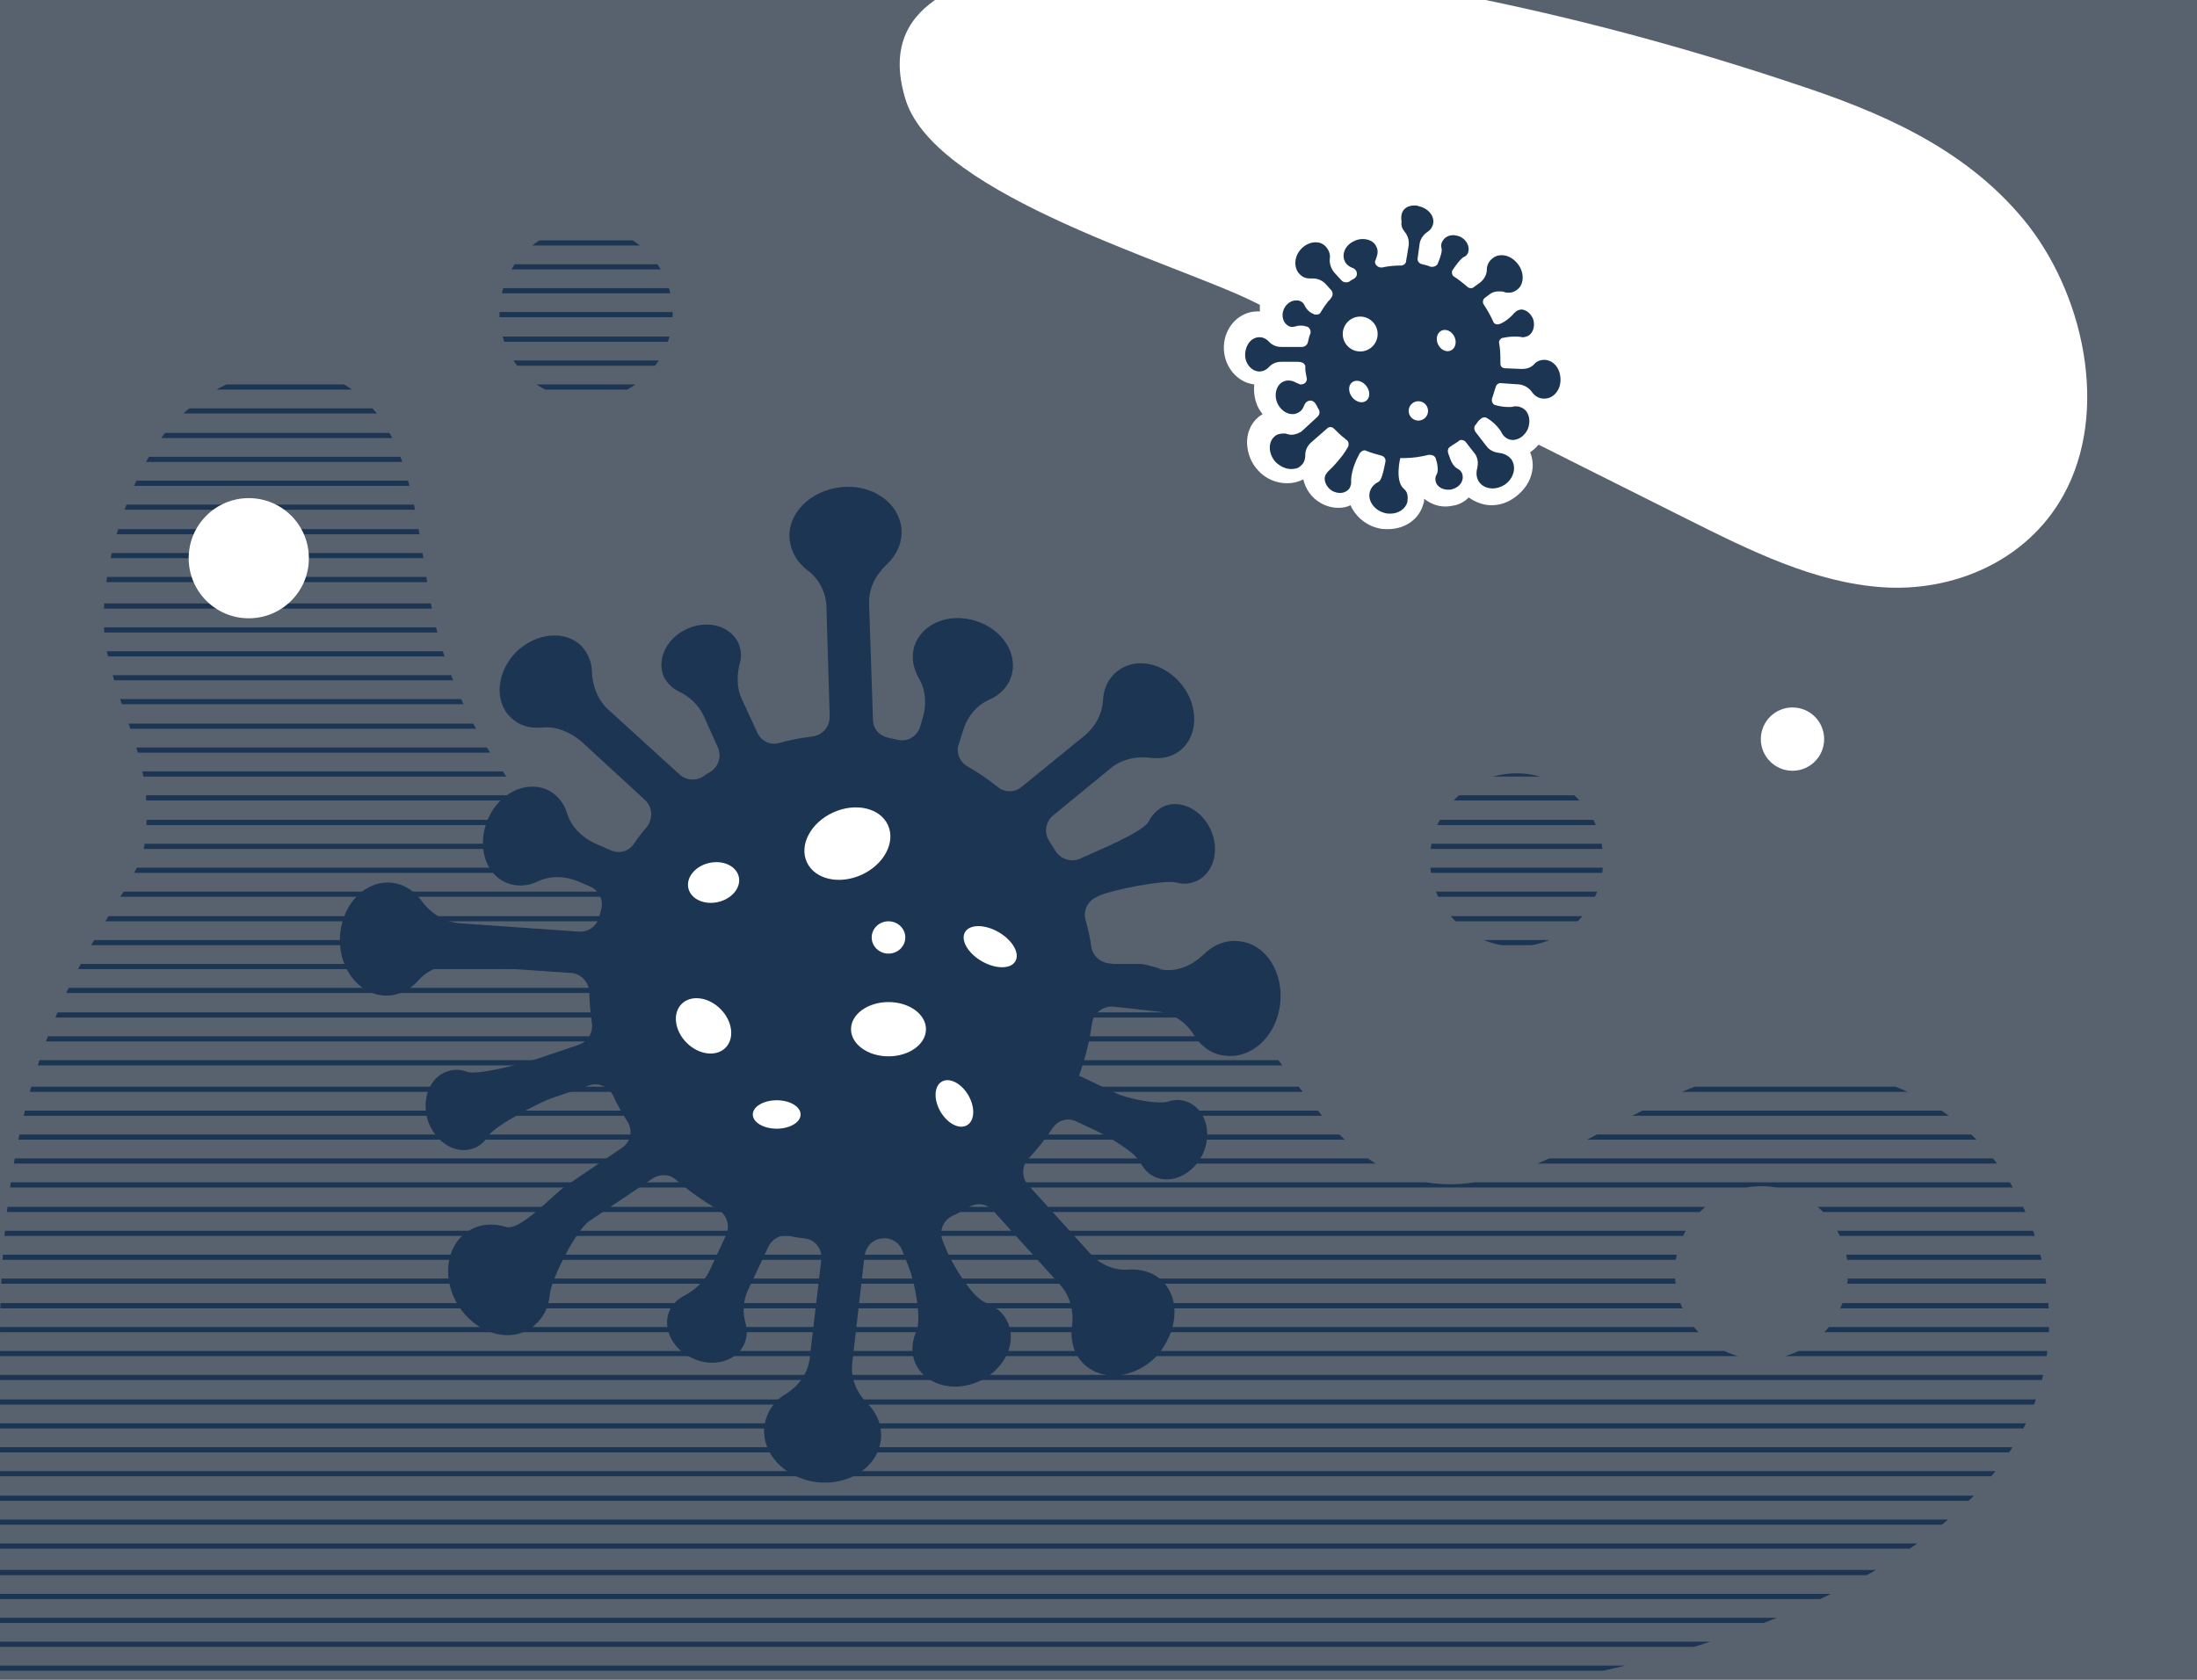 ﻿<?xml version="1.0" encoding="utf-8"?>
<!-- Generator: Adobe Illustrator 25.1.0, SVG Export Plug-In . SVG Version: 6.00 Build 0)  -->
<svg version="1.1" id="Vrstva_1" xmlns="http://www.w3.org/2000/svg" xmlns:xlink="http://www.w3.org/1999/xlink" x="0px" y="0px" viewBox="0 0 340 260" style="enable-background:new 0 0 340 260;" xml:space="preserve" width="340" height="260" preserveAspectRatio="xMidYMid slice">
<rect x="0" y="0" width="340" height="260" fill="#808080" stroke="none"/>
<style type="text/css">
	.st0{opacity:0.4;}
	.st1{fill:#1C3553;}
	.st2{clip-path:url(#SVGID_2_);}
	.st3{fill:none;}
	.st4{clip-path:url(#SVGID_4_);}
	.st5{clip-path:url(#SVGID_6_);}
	.st6{fill:#FFFFFF;}
</style>
<g class="st0">
	<rect y="0" class="st1" width="340" height="260" />
</g>
<g>
	<g>
		<g>
			<defs>
				<circle id="SVGID_1_" cx="90.7" cy="48.5" r="13.4" />
			</defs>
			<clipPath id="SVGID_2_">
				<use xlink:href="#SVGID_1_" style="overflow:visible;" />
			</clipPath>
			<g class="st2">
				<rect x="66.9" y="18.1" class="st3" width="72" height="74.8" />
				<g>
					<polygon class="st1" points="139.3,18.6 138.5,18.6 67.3,18.6 66.5,18.6 -5.5,18.6 -5.5,19.4 66.5,19.4 67.3,19.4 138.5,19.4        139.3,19.4 211.3,19.4 211.3,18.6      " />
					<polygon class="st1" points="138.5,85.6 67.3,85.6 66.5,85.6 -5.5,85.6 -5.5,86.4 66.5,86.4 67.3,86.4 138.5,86.4 139.3,86.4        211.3,86.4 211.3,85.6 139.3,85.6      " />
					<polygon class="st1" points="138.5,81.9 67.3,81.9 66.5,81.9 -5.5,81.9 -5.5,82.7 66.5,82.7 67.3,82.7 138.5,82.7 139.3,82.7        211.3,82.7 211.3,81.9 139.3,81.9      " />
					<polygon class="st1" points="138.5,78.1 67.3,78.1 66.5,78.1 -5.5,78.1 -5.5,78.9 66.5,78.9 67.3,78.9 138.5,78.9 139.3,78.9        211.3,78.9 211.3,78.1 139.3,78.1      " />
					<polygon class="st1" points="138.5,74.4 67.3,74.4 66.5,74.4 -5.5,74.4 -5.5,75.2 66.5,75.2 67.3,75.2 138.5,75.2 139.3,75.2        211.3,75.2 211.3,74.4 139.3,74.4      " />
					<polygon class="st1" points="138.5,70.7 67.3,70.7 66.5,70.7 -5.5,70.7 -5.5,71.5 66.5,71.5 67.3,71.5 138.5,71.5 139.3,71.5        211.3,71.5 211.3,70.7 139.3,70.7      " />
					<polygon class="st1" points="138.5,67 67.3,67 66.5,67 -5.5,67 -5.5,67.8 66.5,67.8 67.3,67.8 138.5,67.8 139.3,67.8        211.3,67.8 211.3,67 139.3,67      " />
					<polygon class="st1" points="138.5,63.2 67.3,63.2 66.5,63.2 -5.5,63.2 -5.5,64 66.5,64 67.3,64 138.5,64 139.3,64 211.3,64        211.3,63.2 139.3,63.2      " />
					<polygon class="st1" points="138.5,59.5 67.3,59.5 66.5,59.5 -5.5,59.5 -5.5,60.3 66.5,60.3 67.3,60.3 138.5,60.3 139.3,60.3        211.3,60.3 211.3,59.5 139.3,59.5      " />
					<polygon class="st1" points="138.5,55.8 67.3,55.8 66.5,55.8 -5.5,55.8 -5.5,56.6 66.5,56.6 67.3,56.6 138.5,56.6 139.3,56.6        211.3,56.6 211.3,55.8 139.3,55.8      " />
					<polygon class="st1" points="138.5,52.1 67.3,52.1 66.5,52.1 -5.5,52.1 -5.5,52.9 66.5,52.9 67.3,52.9 138.5,52.9 139.3,52.9        211.3,52.9 211.3,52.1 139.3,52.1      " />
					<polygon class="st1" points="138.5,48.3 67.3,48.3 66.5,48.3 -5.5,48.3 -5.5,49.1 66.5,49.1 67.3,49.1 138.5,49.1 139.3,49.1        211.3,49.1 211.3,48.3 139.3,48.3      " />
					<polygon class="st1" points="138.5,44.6 67.3,44.6 66.5,44.6 -5.5,44.6 -5.5,45.4 66.5,45.4 67.3,45.4 138.5,45.4 139.3,45.4        211.3,45.4 211.3,44.6 139.3,44.6      " />
					<polygon class="st1" points="138.5,40.9 67.3,40.9 66.5,40.9 -5.5,40.9 -5.5,41.7 66.5,41.7 67.3,41.7 138.5,41.7 139.3,41.7        211.3,41.7 211.3,40.9 139.3,40.9      " />
					<polygon class="st1" points="138.5,37.2 67.3,37.2 66.5,37.2 -5.5,37.2 -5.5,38 66.5,38 67.3,38 138.5,38 139.3,38 211.3,38        211.3,37.2 139.3,37.2      " />
					<polygon class="st1" points="138.5,33.4 67.3,33.4 66.5,33.4 -5.5,33.4 -5.5,34.2 66.5,34.2 67.3,34.2 138.5,34.2 139.3,34.2        211.3,34.2 211.3,33.4 139.3,33.4      " />
					<polygon class="st1" points="138.5,29.7 67.3,29.7 66.5,29.7 -5.5,29.7 -5.5,30.5 66.5,30.5 67.3,30.5 138.5,30.5 139.3,30.5        211.3,30.5 211.3,29.7 139.3,29.7      " />
					<polygon class="st1" points="138.5,26 67.3,26 66.5,26 -5.5,26 -5.5,26.8 66.5,26.8 67.3,26.8 138.5,26.8 139.3,26.8        211.3,26.8 211.3,26 139.3,26      " />
					<polygon class="st1" points="138.5,22.3 67.3,22.3 66.5,22.3 -5.5,22.3 -5.5,23.1 66.5,23.1 67.3,23.1 138.5,23.1 139.3,23.1        211.3,23.1 211.3,22.3 139.3,22.3      " />
					<polygon class="st1" points="67,89.3 -5,89.3 -5,90.1 67,90.1 67.8,90.1 139.8,90.1 139.8,89.3 67.8,89.3      " />
				</g>
			</g>
		</g>
	</g>
	<g>
		<g>
			<defs>
				<circle id="SVGID_3_" cx="234.7" cy="133.1" r="13.4" />
			</defs>
			<clipPath id="SVGID_4_">
				<use xlink:href="#SVGID_3_" style="overflow:visible;" />
			</clipPath>
			<g class="st4">
				<rect x="210.9" y="92.9" class="st3" width="72" height="74.8" />
				<g>
					<polygon class="st1" points="283.3,93.4 282.5,93.4 211.3,93.4 210.5,93.4 138.5,93.4 138.5,94.2 210.5,94.2 211.3,94.2        282.5,94.2 283.3,94.2 355.3,94.2 355.3,93.4      " />
					<polygon class="st1" points="282.5,160.4 211.3,160.4 210.5,160.4 138.5,160.4 138.5,161.2 210.5,161.2 211.3,161.2        282.5,161.2 283.3,161.2 355.3,161.2 355.3,160.4 283.3,160.4      " />
					<polygon class="st1" points="282.5,156.7 211.3,156.7 210.5,156.7 138.5,156.7 138.5,157.5 210.5,157.5 211.3,157.5        282.5,157.5 283.3,157.5 355.3,157.5 355.3,156.7 283.3,156.7      " />
					<polygon class="st1" points="282.5,152.9 211.3,152.9 210.5,152.9 138.5,152.9 138.5,153.7 210.5,153.7 211.3,153.7        282.5,153.7 283.3,153.7 355.3,153.7 355.3,152.9 283.3,152.9      " />
					<polygon class="st1" points="282.5,149.2 211.3,149.2 210.5,149.2 138.5,149.2 138.5,150 210.5,150 211.3,150 282.5,150        283.3,150 355.3,150 355.3,149.2 283.3,149.2      " />
					<polygon class="st1" points="282.5,145.5 211.3,145.5 210.5,145.5 138.5,145.5 138.5,146.3 210.5,146.3 211.3,146.3        282.5,146.3 283.3,146.3 355.3,146.3 355.3,145.5 283.3,145.5      " />
					<polygon class="st1" points="282.5,141.8 211.3,141.8 210.5,141.8 138.5,141.8 138.5,142.6 210.5,142.6 211.3,142.6        282.5,142.6 283.3,142.6 355.3,142.6 355.3,141.8 283.3,141.8      " />
					<polygon class="st1" points="282.5,138 211.3,138 210.5,138 138.5,138 138.5,138.8 210.5,138.8 211.3,138.8 282.5,138.8        283.3,138.8 355.3,138.8 355.3,138 283.3,138      " />
					<polygon class="st1" points="282.5,134.3 211.3,134.3 210.5,134.3 138.5,134.3 138.5,135.1 210.5,135.1 211.3,135.1        282.5,135.1 283.3,135.1 355.3,135.1 355.3,134.3 283.3,134.3      " />
					<polygon class="st1" points="282.5,130.6 211.3,130.6 210.5,130.6 138.5,130.6 138.5,131.4 210.5,131.4 211.3,131.4        282.5,131.4 283.3,131.4 355.3,131.4 355.3,130.6 283.3,130.6      " />
					<polygon class="st1" points="282.5,126.9 211.3,126.9 210.5,126.9 138.5,126.9 138.5,127.7 210.5,127.7 211.3,127.7        282.5,127.7 283.3,127.7 355.3,127.7 355.3,126.9 283.3,126.9      " />
					<polygon class="st1" points="282.5,123.1 211.3,123.1 210.5,123.1 138.5,123.1 138.5,123.9 210.5,123.9 211.3,123.9        282.5,123.9 283.3,123.9 355.3,123.9 355.3,123.1 283.3,123.1      " />
					<polygon class="st1" points="282.5,119.4 211.3,119.4 210.5,119.4 138.5,119.4 138.5,120.2 210.5,120.2 211.3,120.2        282.5,120.2 283.3,120.2 355.3,120.2 355.3,119.4 283.3,119.4      " />
					<polygon class="st1" points="282.5,115.7 211.3,115.7 210.5,115.7 138.5,115.7 138.5,116.5 210.5,116.5 211.3,116.5        282.5,116.5 283.3,116.5 355.3,116.5 355.3,115.7 283.3,115.7      " />
					<polygon class="st1" points="282.5,112 211.3,112 210.5,112 138.5,112 138.5,112.8 210.5,112.8 211.3,112.8 282.5,112.8        283.3,112.8 355.3,112.8 355.3,112 283.3,112      " />
					<polygon class="st1" points="282.5,108.2 211.3,108.2 210.5,108.2 138.5,108.2 138.5,109 210.5,109 211.3,109 282.5,109        283.3,109 355.3,109 355.3,108.2 283.3,108.2      " />
					<polygon class="st1" points="282.5,104.5 211.3,104.5 210.5,104.5 138.5,104.5 138.5,105.3 210.5,105.3 211.3,105.3        282.5,105.3 283.3,105.3 355.3,105.3 355.3,104.5 283.3,104.5      " />
					<polygon class="st1" points="282.5,100.8 211.3,100.8 210.5,100.8 138.5,100.8 138.5,101.6 210.5,101.6 211.3,101.6        282.5,101.6 283.3,101.6 355.3,101.6 355.3,100.8 283.3,100.8      " />
					<polygon class="st1" points="282.5,97.1 211.3,97.1 210.5,97.1 138.5,97.1 138.5,97.9 210.5,97.9 211.3,97.9 282.5,97.9        283.3,97.9 355.3,97.9 355.3,97.1 283.3,97.1      " />
					<polygon class="st1" points="211,164.1 139,164.1 139,164.9 211,164.9 211.8,164.9 283.8,164.9 283.8,164.1 211.8,164.1             " />
				</g>
			</g>
		</g>
	</g>
	<g>
		<g>
			<defs>
				<path id="SVGID_5_" d="M300.6,172c-10.6-7.1-24.6-8.6-36.7-4.4c-15.9,5.5-31.1,20.1-47,14.4c-13.1-4.7-18.1-20.9-29.7-28.5      c-14.4-9.5-33.3-3.3-50.6-3c-32.7,0.5-63.9-24.9-69.9-57C64.3,80.9,64,65.6,52.9,59.3c-9.7-5.5-22.7,0.4-28.8,9.7      c-5.3,8-9.6,22.5-7.5,32.1c2.3,10.8,7.4,17.1,5.8,29.4C21.1,140.6,0,154.1,0,207.1V260h240.9c0,0,76.3-11.7,76.2-55.3      C317.1,191.9,311.2,179.2,300.6,172z M272.6,210.4c-7.4,0-13.4-6-13.4-13.4s6-13.4,13.4-13.4s13.4,6,13.4,13.4      C285.9,204.5,280,210.4,272.6,210.4z" />
			</defs>
			<clipPath id="SVGID_6_">
				<use xlink:href="#SVGID_5_" style="overflow:visible;" />
			</clipPath>
			<g class="st5">
				<rect x="210.9" y="167.7" class="st3" width="72" height="74.8" />
				<g>
					<polygon class="st1" points="355.3,18.6 354.5,18.6 283.3,18.6 282.5,18.6 211.3,18.6 210.5,18.6 139.3,18.6 138.5,18.6        67.3,18.6 66.5,18.6 -4.7,18.6 -5.5,18.6 -77.5,18.6 -77.5,19.4 -5.5,19.4 -4.7,19.4 66.5,19.4 67.3,19.4 138.5,19.4        139.3,19.4 210.5,19.4 211.3,19.4 282.5,19.4 283.3,19.4 354.5,19.4 355.3,19.4 427.3,19.4 427.3,18.6      " />
					<polygon class="st1" points="354.5,310 283.3,310 282.5,310 211.3,310 210.5,310 139.3,310 138.5,310 67.3,310 66.5,310        -4.7,310 -5.5,310 -77.5,310 -77.5,310.8 -5.5,310.8 -4.7,310.8 66.5,310.8 67.3,310.8 138.5,310.8 139.3,310.8 210.5,310.8        211.3,310.8 282.5,310.8 283.3,310.8 354.5,310.8 355.3,310.8 427.3,310.8 427.3,310 355.3,310      " />
					<polygon class="st1" points="354.5,306.3 283.3,306.3 282.5,306.3 211.3,306.3 210.5,306.3 139.3,306.3 138.5,306.3        67.3,306.3 66.5,306.3 -4.7,306.3 -5.5,306.3 -77.5,306.3 -77.5,307.1 -5.5,307.1 -4.7,307.1 66.5,307.1 67.3,307.1        138.5,307.1 139.3,307.1 210.5,307.1 211.3,307.1 282.5,307.1 283.3,307.1 354.5,307.1 355.3,307.1 427.3,307.1 427.3,306.3        355.3,306.3      " />
					<polygon class="st1" points="354.5,302.5 283.3,302.5 282.5,302.5 211.3,302.5 210.5,302.5 139.3,302.5 138.5,302.5        67.3,302.5 66.5,302.5 -4.7,302.5 -5.5,302.5 -77.5,302.5 -77.5,303.3 -5.5,303.3 -4.7,303.3 66.5,303.3 67.3,303.3        138.5,303.3 139.3,303.3 210.5,303.3 211.3,303.3 282.5,303.3 283.3,303.3 354.5,303.3 355.3,303.3 427.3,303.3 427.3,302.5        355.3,302.5      " />
					<polygon class="st1" points="354.5,298.8 283.3,298.8 282.5,298.8 211.3,298.8 210.5,298.8 139.3,298.8 138.5,298.8        67.3,298.8 66.5,298.8 -4.7,298.8 -5.5,298.8 -77.5,298.8 -77.5,299.6 -5.5,299.6 -4.7,299.6 66.5,299.6 67.3,299.6        138.5,299.6 139.3,299.6 210.5,299.6 211.3,299.6 282.5,299.6 283.3,299.6 354.5,299.6 355.3,299.6 427.3,299.6 427.3,298.8        355.3,298.8      " />
					<polygon class="st1" points="354.5,295.1 283.3,295.1 282.5,295.1 211.3,295.1 210.5,295.1 139.3,295.1 138.5,295.1        67.3,295.1 66.5,295.1 -4.7,295.1 -5.5,295.1 -77.5,295.1 -77.5,295.9 -5.5,295.9 -4.7,295.9 66.5,295.9 67.3,295.9        138.5,295.9 139.3,295.9 210.5,295.9 211.3,295.9 282.5,295.9 283.3,295.9 354.5,295.9 355.3,295.9 427.3,295.9 427.3,295.1        355.3,295.1      " />
					<polygon class="st1" points="354.5,291.4 283.3,291.4 282.5,291.4 211.3,291.4 210.5,291.4 139.3,291.4 138.5,291.4        67.3,291.4 66.5,291.4 -4.7,291.4 -5.5,291.4 -77.5,291.4 -77.5,292.2 -5.5,292.2 -4.7,292.2 66.5,292.2 67.3,292.2        138.5,292.2 139.3,292.2 210.5,292.2 211.3,292.2 282.5,292.2 283.3,292.2 354.5,292.2 355.3,292.2 427.3,292.2 427.3,291.4        355.3,291.4      " />
					<polygon class="st1" points="354.5,287.6 283.3,287.6 282.5,287.6 211.3,287.6 210.5,287.6 139.3,287.6 138.5,287.6        67.3,287.6 66.5,287.6 -4.7,287.6 -5.5,287.6 -77.5,287.6 -77.5,288.4 -5.5,288.4 -4.7,288.4 66.5,288.4 67.3,288.4        138.5,288.4 139.3,288.4 210.5,288.4 211.3,288.4 282.5,288.4 283.3,288.4 354.5,288.4 355.3,288.4 427.3,288.4 427.3,287.6        355.3,287.6      " />
					<polygon class="st1" points="354.5,283.9 283.3,283.9 282.5,283.9 211.3,283.9 210.5,283.9 139.3,283.9 138.5,283.9        67.3,283.9 66.5,283.9 -4.7,283.9 -5.5,283.9 -77.5,283.9 -77.5,284.7 -5.5,284.7 -4.7,284.7 66.5,284.7 67.3,284.7        138.5,284.7 139.3,284.7 210.5,284.7 211.3,284.7 282.5,284.7 283.3,284.7 354.5,284.7 355.3,284.7 427.3,284.7 427.3,283.9        355.3,283.9      " />
					<polygon class="st1" points="354.5,280.2 283.3,280.2 282.5,280.2 211.3,280.2 210.5,280.2 139.3,280.2 138.5,280.2        67.3,280.2 66.5,280.2 -4.7,280.2 -5.5,280.2 -77.5,280.2 -77.5,281 -5.5,281 -4.7,281 66.5,281 67.3,281 138.5,281 139.3,281        210.5,281 211.3,281 282.5,281 283.3,281 354.5,281 355.3,281 427.3,281 427.3,280.2 355.3,280.2      " />
					<polygon class="st1" points="354.5,276.5 283.3,276.5 282.5,276.5 211.3,276.5 210.5,276.5 139.3,276.5 138.5,276.5        67.3,276.5 66.5,276.5 -4.7,276.5 -5.5,276.5 -77.5,276.5 -77.5,277.3 -5.5,277.3 -4.7,277.3 66.5,277.3 67.3,277.3        138.5,277.3 139.3,277.3 210.5,277.3 211.3,277.3 282.5,277.3 283.3,277.3 354.5,277.3 355.3,277.3 427.3,277.3 427.3,276.5        355.3,276.5      " />
					<polygon class="st1" points="354.5,272.7 283.3,272.7 282.5,272.7 211.3,272.7 210.5,272.7 139.3,272.7 138.5,272.7        67.3,272.7 66.5,272.7 -4.7,272.7 -5.5,272.7 -77.5,272.7 -77.5,273.5 -5.5,273.5 -4.7,273.5 66.5,273.5 67.3,273.5        138.5,273.5 139.3,273.5 210.5,273.5 211.3,273.5 282.5,273.5 283.3,273.5 354.5,273.5 355.3,273.5 427.3,273.5 427.3,272.7        355.3,272.7      " />
					<polygon class="st1" points="354.5,269 283.3,269 282.5,269 211.3,269 210.5,269 139.3,269 138.5,269 67.3,269 66.5,269        -4.7,269 -5.5,269 -77.5,269 -77.5,269.8 -5.5,269.8 -4.7,269.8 66.5,269.8 67.3,269.8 138.5,269.8 139.3,269.8 210.5,269.8        211.3,269.8 282.5,269.8 283.3,269.8 354.5,269.8 355.3,269.8 427.3,269.8 427.3,269 355.3,269      " />
					<polygon class="st1" points="354.5,265.3 283.3,265.3 282.5,265.3 211.3,265.3 210.5,265.3 139.3,265.3 138.5,265.3        67.3,265.3 66.5,265.3 -4.7,265.3 -5.5,265.3 -77.5,265.3 -77.5,266.1 -5.5,266.1 -4.7,266.1 66.5,266.1 67.3,266.1        138.5,266.1 139.3,266.1 210.5,266.1 211.3,266.1 282.5,266.1 283.3,266.1 354.5,266.1 355.3,266.1 427.3,266.1 427.3,265.3        355.3,265.3      " />
					<polygon class="st1" points="354.5,261.6 283.3,261.6 282.5,261.6 211.3,261.6 210.5,261.6 139.3,261.6 138.5,261.6        67.3,261.6 66.5,261.6 -4.7,261.6 -5.5,261.6 -77.5,261.6 -77.5,262.4 -5.5,262.4 -4.7,262.4 66.5,262.4 67.3,262.4        138.5,262.4 139.3,262.4 210.5,262.4 211.3,262.4 282.5,262.4 283.3,262.4 354.5,262.4 355.3,262.4 427.3,262.4 427.3,261.6        355.3,261.6      " />
					<polygon class="st1" points="354.5,257.8 283.3,257.8 282.5,257.8 211.3,257.8 210.5,257.8 139.3,257.8 138.5,257.8        67.3,257.8 66.5,257.8 -4.7,257.8 -5.5,257.8 -77.5,257.8 -77.5,258.6 -5.5,258.6 -4.7,258.6 66.5,258.6 67.3,258.6        138.5,258.6 139.3,258.6 210.5,258.6 211.3,258.6 282.5,258.6 283.3,258.6 354.5,258.6 355.3,258.6 427.3,258.6 427.3,257.8        355.3,257.8      " />
					<polygon class="st1" points="354.5,254.1 283.3,254.1 282.5,254.1 211.3,254.1 210.5,254.1 139.3,254.1 138.5,254.1        67.3,254.1 66.5,254.1 -4.7,254.1 -5.5,254.1 -77.5,254.1 -77.5,254.9 -5.5,254.9 -4.7,254.9 66.5,254.9 67.3,254.9        138.5,254.9 139.3,254.9 210.5,254.9 211.3,254.9 282.5,254.9 283.3,254.9 354.5,254.9 355.3,254.9 427.3,254.9 427.3,254.1        355.3,254.1      " />
					<polygon class="st1" points="354.5,250.4 283.3,250.4 282.5,250.4 211.3,250.4 210.5,250.4 139.3,250.4 138.5,250.4        67.3,250.4 66.5,250.4 -4.7,250.4 -5.5,250.4 -77.5,250.4 -77.5,251.2 -5.5,251.2 -4.7,251.2 66.5,251.2 67.3,251.2        138.5,251.2 139.3,251.2 210.5,251.2 211.3,251.2 282.5,251.2 283.3,251.2 354.5,251.2 355.3,251.2 427.3,251.2 427.3,250.4        355.3,250.4      " />
					<polygon class="st1" points="354.5,246.7 283.3,246.7 282.5,246.7 211.3,246.7 210.5,246.7 139.3,246.7 138.5,246.7        67.3,246.7 66.5,246.7 -4.7,246.7 -5.5,246.7 -77.5,246.7 -77.5,247.5 -5.5,247.5 -4.7,247.5 66.5,247.5 67.3,247.5        138.5,247.5 139.3,247.5 210.5,247.5 211.3,247.5 282.5,247.5 283.3,247.5 354.5,247.5 355.3,247.5 427.3,247.5 427.3,246.7        355.3,246.7      " />
					<polygon class="st1" points="354.5,243 283.3,243 282.5,243 211.3,243 210.5,243 139.3,243 138.5,243 67.3,243 66.5,243        -4.7,243 -5.5,243 -77.5,243 -77.5,243.8 -5.5,243.8 -4.7,243.8 66.5,243.8 67.3,243.8 138.5,243.8 139.3,243.8 210.5,243.8        211.3,243.8 282.5,243.8 283.3,243.8 354.5,243.8 355.3,243.8 427.3,243.8 427.3,243 355.3,243      " />
					<polygon class="st1" points="283,313.7 211.8,313.7 211,313.7 139.8,313.7 139,313.7 67.8,313.7 67,313.7 -4.2,313.7 -5,313.7        -77,313.7 -77,314.5 -5,314.5 -4.2,314.5 67,314.5 67.8,314.5 139,314.5 139.8,314.5 211,314.5 211.8,314.5 283,314.5        283.8,314.5 355.8,314.5 355.8,313.7 283.8,313.7      " />
					<polygon class="st1" points="354.5,160.4 283.3,160.4 282.5,160.4 211.3,160.4 210.5,160.4 139.3,160.4 138.5,160.4        67.3,160.4 66.5,160.4 -4.7,160.4 -5.5,160.4 -77.5,160.4 -77.5,161.2 -5.5,161.2 -4.7,161.2 66.5,161.2 67.3,161.2        138.5,161.2 139.3,161.2 210.5,161.2 211.3,161.2 282.5,161.2 283.3,161.2 354.5,161.2 355.3,161.2 427.3,161.2 427.3,160.4        355.3,160.4      " />
					<polygon class="st1" points="354.5,156.7 283.3,156.7 282.5,156.7 211.3,156.7 210.5,156.7 139.3,156.7 138.5,156.7        67.3,156.7 66.5,156.7 -4.7,156.7 -5.5,156.7 -77.5,156.7 -77.5,157.5 -5.5,157.5 -4.7,157.5 66.5,157.5 67.3,157.5        138.5,157.5 139.3,157.5 210.5,157.5 211.3,157.5 282.5,157.5 283.3,157.5 354.5,157.5 355.3,157.5 427.3,157.5 427.3,156.7        355.3,156.7      " />
					<polygon class="st1" points="354.5,152.9 283.3,152.9 282.5,152.9 211.3,152.9 210.5,152.9 139.3,152.9 138.5,152.9        67.3,152.9 66.5,152.9 -4.7,152.9 -5.5,152.9 -77.5,152.9 -77.5,153.7 -5.5,153.7 -4.7,153.7 66.5,153.7 67.3,153.7        138.5,153.7 139.3,153.7 210.5,153.7 211.3,153.7 282.5,153.7 283.3,153.7 354.5,153.7 355.3,153.7 427.3,153.7 427.3,152.9        355.3,152.9      " />
					<polygon class="st1" points="354.5,149.2 283.3,149.2 282.5,149.2 211.3,149.2 210.5,149.2 139.3,149.2 138.5,149.2        67.3,149.2 66.5,149.2 -4.7,149.2 -5.5,149.2 -77.5,149.2 -77.5,150 -5.5,150 -4.7,150 66.5,150 67.3,150 138.5,150 139.3,150        210.5,150 211.3,150 282.5,150 283.3,150 354.5,150 355.3,150 427.3,150 427.3,149.2 355.3,149.2      " />
					<polygon class="st1" points="354.5,145.5 283.3,145.5 282.5,145.5 211.3,145.5 210.5,145.5 139.3,145.5 138.5,145.5        67.3,145.5 66.5,145.5 -4.7,145.5 -5.5,145.5 -77.5,145.5 -77.5,146.3 -5.5,146.3 -4.7,146.3 66.5,146.3 67.3,146.3        138.5,146.3 139.3,146.3 210.5,146.3 211.3,146.3 282.5,146.3 283.3,146.3 354.5,146.3 355.3,146.3 427.3,146.3 427.3,145.5        355.3,145.5      " />
					<polygon class="st1" points="354.5,141.8 283.3,141.8 282.5,141.8 211.3,141.8 210.5,141.8 139.3,141.8 138.5,141.8        67.3,141.8 66.5,141.8 -4.7,141.8 -5.5,141.8 -77.5,141.8 -77.5,142.6 -5.5,142.6 -4.7,142.6 66.5,142.6 67.3,142.6        138.5,142.6 139.3,142.6 210.5,142.6 211.3,142.6 282.5,142.6 283.3,142.6 354.5,142.6 355.3,142.6 427.3,142.6 427.3,141.8        355.3,141.8      " />
					<polygon class="st1" points="354.5,138 283.3,138 282.5,138 211.3,138 210.5,138 139.3,138 138.5,138 67.3,138 66.5,138        -4.7,138 -5.5,138 -77.5,138 -77.5,138.8 -5.5,138.8 -4.7,138.8 66.5,138.8 67.3,138.8 138.5,138.8 139.3,138.8 210.5,138.8        211.3,138.8 282.5,138.8 283.3,138.8 354.5,138.8 355.3,138.8 427.3,138.8 427.3,138 355.3,138      " />
					<polygon class="st1" points="354.5,134.3 283.3,134.3 282.5,134.3 211.3,134.3 210.5,134.3 139.3,134.3 138.5,134.3        67.3,134.3 66.5,134.3 -4.7,134.3 -5.5,134.3 -77.5,134.3 -77.5,135.1 -5.5,135.1 -4.7,135.1 66.5,135.1 67.3,135.1        138.5,135.1 139.3,135.1 210.5,135.1 211.3,135.1 282.5,135.1 283.3,135.1 354.5,135.1 355.3,135.1 427.3,135.1 427.3,134.3        355.3,134.3      " />
					<polygon class="st1" points="354.5,130.6 283.3,130.6 282.5,130.6 211.3,130.6 210.5,130.6 139.3,130.6 138.5,130.6        67.3,130.6 66.5,130.6 -4.7,130.6 -5.5,130.6 -77.5,130.6 -77.5,131.4 -5.5,131.4 -4.7,131.4 66.5,131.4 67.3,131.4        138.5,131.4 139.3,131.4 210.5,131.4 211.3,131.4 282.5,131.4 283.3,131.4 354.5,131.4 355.3,131.4 427.3,131.4 427.3,130.6        355.3,130.6      " />
					<polygon class="st1" points="354.5,126.9 283.3,126.9 282.5,126.9 211.3,126.9 210.5,126.9 139.3,126.9 138.5,126.9        67.3,126.9 66.5,126.9 -4.7,126.9 -5.5,126.9 -77.5,126.9 -77.5,127.7 -5.5,127.7 -4.7,127.7 66.5,127.7 67.3,127.7        138.5,127.7 139.3,127.7 210.5,127.7 211.3,127.7 282.5,127.7 283.3,127.7 354.5,127.7 355.3,127.7 427.3,127.7 427.3,126.9        355.3,126.9      " />
					<polygon class="st1" points="354.5,123.1 283.3,123.1 282.5,123.1 211.3,123.1 210.5,123.1 139.3,123.1 138.5,123.1        67.3,123.1 66.5,123.1 -4.7,123.1 -5.5,123.1 -77.5,123.1 -77.5,123.9 -5.5,123.9 -4.7,123.9 66.5,123.9 67.3,123.9        138.5,123.9 139.3,123.9 210.5,123.9 211.3,123.9 282.5,123.9 283.3,123.9 354.5,123.9 355.3,123.9 427.3,123.9 427.3,123.1        355.3,123.1      " />
					<polygon class="st1" points="354.5,119.4 283.3,119.4 282.5,119.4 211.3,119.4 210.5,119.4 139.3,119.4 138.5,119.4        67.3,119.4 66.5,119.4 -4.7,119.4 -5.5,119.4 -77.5,119.4 -77.5,120.2 -5.5,120.2 -4.7,120.2 66.5,120.2 67.3,120.2        138.5,120.2 139.3,120.2 210.5,120.2 211.3,120.2 282.5,120.2 283.3,120.2 354.5,120.2 355.3,120.2 427.3,120.2 427.3,119.4        355.3,119.4      " />
					<polygon class="st1" points="354.5,115.7 283.3,115.7 282.5,115.7 211.3,115.7 210.5,115.7 139.3,115.7 138.5,115.7        67.3,115.7 66.5,115.7 -4.7,115.7 -5.5,115.7 -77.5,115.7 -77.5,116.5 -5.5,116.5 -4.7,116.5 66.5,116.5 67.3,116.5        138.5,116.5 139.3,116.5 210.5,116.5 211.3,116.5 282.5,116.5 283.3,116.5 354.5,116.5 355.3,116.5 427.3,116.5 427.3,115.7        355.3,115.7      " />
					<polygon class="st1" points="354.5,112 283.3,112 282.5,112 211.3,112 210.5,112 139.3,112 138.5,112 67.3,112 66.5,112        -4.7,112 -5.5,112 -77.5,112 -77.5,112.8 -5.5,112.8 -4.7,112.8 66.5,112.8 67.3,112.8 138.5,112.8 139.3,112.8 210.5,112.8        211.3,112.8 282.5,112.8 283.3,112.8 354.5,112.8 355.3,112.8 427.3,112.8 427.3,112 355.3,112      " />
					<polygon class="st1" points="354.5,108.2 283.3,108.2 282.5,108.2 211.3,108.2 210.5,108.2 139.3,108.2 138.5,108.2        67.3,108.2 66.5,108.2 -4.7,108.2 -5.5,108.2 -77.5,108.2 -77.5,109 -5.5,109 -4.7,109 66.5,109 67.3,109 138.5,109 139.3,109        210.5,109 211.3,109 282.5,109 283.3,109 354.5,109 355.3,109 427.3,109 427.3,108.2 355.3,108.2      " />
					<polygon class="st1" points="354.5,104.5 283.3,104.5 282.5,104.5 211.3,104.5 210.5,104.5 139.3,104.5 138.5,104.5        67.3,104.5 66.5,104.5 -4.7,104.5 -5.5,104.5 -77.5,104.5 -77.5,105.3 -5.5,105.3 -4.7,105.3 66.5,105.3 67.3,105.3        138.5,105.3 139.3,105.3 210.5,105.3 211.3,105.3 282.5,105.3 283.3,105.3 354.5,105.3 355.3,105.3 427.3,105.3 427.3,104.5        355.3,104.5      " />
					<polygon class="st1" points="354.5,100.8 283.3,100.8 282.5,100.8 211.3,100.8 210.5,100.8 139.3,100.8 138.5,100.8        67.3,100.8 66.5,100.8 -4.7,100.8 -5.5,100.8 -77.5,100.8 -77.5,101.6 -5.5,101.6 -4.7,101.6 66.5,101.6 67.3,101.6        138.5,101.6 139.3,101.6 210.5,101.6 211.3,101.6 282.5,101.6 283.3,101.6 354.5,101.6 355.3,101.6 427.3,101.6 427.3,100.8        355.3,100.8      " />
					<polygon class="st1" points="354.5,97.1 283.3,97.1 282.5,97.1 211.3,97.1 210.5,97.1 139.3,97.1 138.5,97.1 67.3,97.1        66.5,97.1 -4.7,97.1 -5.5,97.1 -77.5,97.1 -77.5,97.9 -5.5,97.9 -4.7,97.9 66.5,97.9 67.3,97.9 138.5,97.9 139.3,97.9        210.5,97.9 211.3,97.9 282.5,97.9 283.3,97.9 354.5,97.9 355.3,97.9 427.3,97.9 427.3,97.1 355.3,97.1      " />
					<polygon class="st1" points="354.5,93.4 283.3,93.4 282.5,93.4 211.3,93.4 210.5,93.4 139.3,93.4 138.5,93.4 67.3,93.4        66.5,93.4 -4.7,93.4 -5.5,93.4 -77.5,93.4 -77.5,94.2 -5.5,94.2 -4.7,94.2 66.5,94.2 67.3,94.2 138.5,94.2 139.3,94.2        210.5,94.2 211.3,94.2 282.5,94.2 283.3,94.2 354.5,94.2 355.3,94.2 427.3,94.2 427.3,93.4 355.3,93.4      " />
					<polygon class="st1" points="354.5,85.6 283.3,85.6 282.5,85.6 211.3,85.6 210.5,85.6 139.3,85.6 138.5,85.6 67.3,85.6        66.5,85.6 -4.7,85.6 -5.5,85.6 -77.5,85.6 -77.5,86.4 -5.5,86.4 -4.7,86.4 66.5,86.4 67.3,86.4 138.5,86.4 139.3,86.4        210.5,86.4 211.3,86.4 282.5,86.4 283.3,86.4 354.5,86.4 355.3,86.4 427.3,86.4 427.3,85.6 355.3,85.6      " />
					<polygon class="st1" points="354.5,81.9 283.3,81.9 282.5,81.9 211.3,81.9 210.5,81.9 139.3,81.9 138.5,81.9 67.3,81.9        66.5,81.9 -4.7,81.9 -5.5,81.9 -77.5,81.9 -77.5,82.7 -5.5,82.7 -4.7,82.7 66.5,82.7 67.3,82.7 138.5,82.7 139.3,82.7        210.5,82.7 211.3,82.7 282.5,82.7 283.3,82.7 354.5,82.7 355.3,82.7 427.3,82.7 427.3,81.9 355.3,81.9      " />
					<polygon class="st1" points="354.5,78.1 283.3,78.1 282.5,78.1 211.3,78.1 210.5,78.1 139.3,78.1 138.5,78.1 67.3,78.1        66.5,78.1 -4.7,78.1 -5.5,78.1 -77.5,78.1 -77.5,78.9 -5.5,78.9 -4.7,78.9 66.5,78.9 67.3,78.9 138.5,78.9 139.3,78.9        210.5,78.9 211.3,78.9 282.5,78.9 283.3,78.9 354.5,78.9 355.3,78.9 427.3,78.9 427.3,78.1 355.3,78.1      " />
					<polygon class="st1" points="354.5,74.4 283.3,74.4 282.5,74.4 211.3,74.4 210.5,74.4 139.3,74.4 138.5,74.4 67.3,74.4        66.5,74.4 -4.7,74.4 -5.5,74.4 -77.5,74.4 -77.5,75.2 -5.5,75.2 -4.7,75.2 66.5,75.2 67.3,75.2 138.5,75.2 139.3,75.2        210.5,75.2 211.3,75.2 282.5,75.2 283.3,75.2 354.5,75.2 355.3,75.2 427.3,75.2 427.3,74.4 355.3,74.4      " />
					<polygon class="st1" points="354.5,70.7 283.3,70.7 282.5,70.7 211.3,70.7 210.5,70.7 139.3,70.7 138.5,70.7 67.3,70.7        66.5,70.7 -4.7,70.7 -5.5,70.7 -77.5,70.7 -77.5,71.5 -5.5,71.5 -4.7,71.5 66.5,71.5 67.3,71.5 138.5,71.5 139.3,71.5        210.5,71.5 211.3,71.5 282.5,71.5 283.3,71.5 354.5,71.5 355.3,71.5 427.3,71.5 427.3,70.7 355.3,70.7      " />
					<polygon class="st1" points="354.5,67 283.3,67 282.5,67 211.3,67 210.5,67 139.3,67 138.5,67 67.3,67 66.5,67 -4.7,67        -5.5,67 -77.5,67 -77.5,67.8 -5.5,67.8 -4.7,67.8 66.5,67.8 67.3,67.8 138.5,67.8 139.3,67.8 210.5,67.8 211.3,67.8        282.5,67.8 283.3,67.8 354.5,67.8 355.3,67.8 427.3,67.8 427.3,67 355.3,67      " />
					<polygon class="st1" points="354.5,63.2 283.3,63.2 282.5,63.2 211.3,63.2 210.5,63.2 139.3,63.2 138.5,63.2 67.3,63.2        66.5,63.2 -4.7,63.2 -5.5,63.2 -77.5,63.2 -77.5,64 -5.5,64 -4.7,64 66.5,64 67.3,64 138.5,64 139.3,64 210.5,64 211.3,64        282.5,64 283.3,64 354.5,64 355.3,64 427.3,64 427.3,63.2 355.3,63.2      " />
					<polygon class="st1" points="354.5,59.5 283.3,59.5 282.5,59.5 211.3,59.5 210.5,59.5 139.3,59.5 138.5,59.5 67.3,59.5        66.5,59.5 -4.7,59.5 -5.5,59.5 -77.5,59.5 -77.5,60.3 -5.5,60.3 -4.7,60.3 66.5,60.3 67.3,60.3 138.5,60.3 139.3,60.3        210.5,60.3 211.3,60.3 282.5,60.3 283.3,60.3 354.5,60.3 355.3,60.3 427.3,60.3 427.3,59.5 355.3,59.5      " />
					<polygon class="st1" points="354.5,55.8 283.3,55.8 282.5,55.8 211.3,55.8 210.5,55.8 139.3,55.8 138.5,55.8 67.3,55.8        66.5,55.8 -4.7,55.8 -5.5,55.8 -77.5,55.8 -77.5,56.6 -5.5,56.6 -4.7,56.6 66.5,56.6 67.3,56.6 138.5,56.6 139.3,56.6        210.5,56.6 211.3,56.6 282.5,56.6 283.3,56.6 354.5,56.6 355.3,56.6 427.3,56.6 427.3,55.8 355.3,55.8      " />
					<polygon class="st1" points="354.5,52.1 283.3,52.1 282.5,52.1 211.3,52.1 210.5,52.1 139.3,52.1 138.5,52.1 67.3,52.1        66.5,52.1 -4.7,52.1 -5.5,52.1 -77.5,52.1 -77.5,52.9 -5.5,52.9 -4.7,52.9 66.5,52.9 67.3,52.9 138.5,52.9 139.3,52.9        210.5,52.9 211.3,52.9 282.5,52.9 283.3,52.9 354.5,52.9 355.3,52.9 427.3,52.9 427.3,52.1 355.3,52.1      " />
					<polygon class="st1" points="354.5,48.3 283.3,48.3 282.5,48.3 211.3,48.3 210.5,48.3 139.3,48.3 138.5,48.3 67.3,48.3        66.5,48.3 -4.7,48.3 -5.5,48.3 -77.5,48.3 -77.5,49.1 -5.5,49.1 -4.7,49.1 66.5,49.1 67.3,49.1 138.5,49.1 139.3,49.1        210.5,49.1 211.3,49.1 282.5,49.1 283.3,49.1 354.5,49.1 355.3,49.1 427.3,49.1 427.3,48.3 355.3,48.3      " />
					<polygon class="st1" points="354.5,44.6 283.3,44.6 282.5,44.6 211.3,44.6 210.5,44.6 139.3,44.6 138.5,44.6 67.3,44.6        66.5,44.6 -4.7,44.6 -5.5,44.6 -77.5,44.6 -77.5,45.4 -5.5,45.4 -4.7,45.4 66.5,45.4 67.3,45.4 138.5,45.4 139.3,45.4        210.5,45.4 211.3,45.4 282.5,45.4 283.3,45.4 354.5,45.4 355.3,45.4 427.3,45.4 427.3,44.6 355.3,44.6      " />
					<polygon class="st1" points="354.5,40.9 283.3,40.9 282.5,40.9 211.3,40.9 210.5,40.9 139.3,40.9 138.5,40.9 67.3,40.9        66.5,40.9 -4.7,40.9 -5.5,40.9 -77.5,40.9 -77.5,41.7 -5.5,41.7 -4.7,41.7 66.5,41.7 67.3,41.7 138.5,41.7 139.3,41.7        210.5,41.7 211.3,41.7 282.5,41.7 283.3,41.7 354.5,41.7 355.3,41.7 427.3,41.7 427.3,40.9 355.3,40.9      " />
					<polygon class="st1" points="354.5,37.2 283.3,37.2 282.5,37.2 211.3,37.2 210.5,37.2 139.3,37.2 138.5,37.2 67.3,37.2        66.5,37.2 -4.7,37.2 -5.5,37.2 -77.5,37.2 -77.5,38 -5.5,38 -4.7,38 66.5,38 67.3,38 138.5,38 139.3,38 210.5,38 211.3,38        282.5,38 283.3,38 354.5,38 355.3,38 427.3,38 427.3,37.2 355.3,37.2      " />
					<polygon class="st1" points="354.5,33.4 283.3,33.4 282.5,33.4 211.3,33.4 210.5,33.4 139.3,33.4 138.5,33.4 67.3,33.4        66.5,33.4 -4.7,33.4 -5.5,33.4 -77.5,33.4 -77.5,34.2 -5.5,34.2 -4.7,34.2 66.5,34.2 67.3,34.2 138.5,34.2 139.3,34.2        210.5,34.2 211.3,34.2 282.5,34.2 283.3,34.2 354.5,34.2 355.3,34.2 427.3,34.2 427.3,33.4 355.3,33.4      " />
					<polygon class="st1" points="354.5,29.7 283.3,29.7 282.5,29.7 211.3,29.7 210.5,29.7 139.3,29.7 138.5,29.7 67.3,29.7        66.5,29.7 -4.7,29.7 -5.5,29.7 -77.5,29.7 -77.5,30.5 -5.5,30.5 -4.7,30.5 66.5,30.5 67.3,30.5 138.5,30.5 139.3,30.5        210.5,30.5 211.3,30.5 282.5,30.5 283.3,30.5 354.5,30.5 355.3,30.5 427.3,30.5 427.3,29.7 355.3,29.7      " />
					<polygon class="st1" points="354.5,26 283.3,26 282.5,26 211.3,26 210.5,26 139.3,26 138.5,26 67.3,26 66.5,26 -4.7,26        -5.5,26 -77.5,26 -77.5,26.8 -5.5,26.8 -4.7,26.8 66.5,26.8 67.3,26.8 138.5,26.8 139.3,26.8 210.5,26.8 211.3,26.8        282.5,26.8 283.3,26.8 354.5,26.8 355.3,26.8 427.3,26.8 427.3,26 355.3,26      " />
					<polygon class="st1" points="354.5,22.3 283.3,22.3 282.5,22.3 211.3,22.3 210.5,22.3 139.3,22.3 138.5,22.3 67.3,22.3        66.5,22.3 -4.7,22.3 -5.5,22.3 -77.5,22.3 -77.5,23.1 -5.5,23.1 -4.7,23.1 66.5,23.1 67.3,23.1 138.5,23.1 139.3,23.1        210.5,23.1 211.3,23.1 282.5,23.1 283.3,23.1 354.5,23.1 355.3,23.1 427.3,23.1 427.3,22.3 355.3,22.3      " />
					<polygon class="st1" points="-4.2,239.7 67,239.7 67.8,239.7 139,239.7 139.8,239.7 211,239.7 211.8,239.7 283,239.7        283.8,239.7 355.8,239.7 355.8,238.9 283.8,238.9 283,238.9 211.8,238.9 211,238.9 139.8,238.9 139,238.9 67.8,238.9 67,238.9        -4.2,238.9 -5,238.9 -77,238.9 -77,239.7 -5,239.7      " />
					<polygon class="st1" points="-4.2,164.9 67,164.9 67.8,164.9 139,164.9 139.8,164.9 211,164.9 211.8,164.9 283,164.9        283.8,164.9 355.8,164.9 355.8,164.1 283.8,164.1 283,164.1 211.8,164.1 211,164.1 139.8,164.1 139,164.1 67.8,164.1 67,164.1        -4.2,164.1 -5,164.1 -77,164.1 -77,164.9 -5,164.9      " />
					<polygon class="st1" points="-4.2,90.1 67,90.1 67.8,90.1 139,90.1 139.8,90.1 211,90.1 211.8,90.1 283,90.1 283.8,90.1        355.8,90.1 355.8,89.3 283.8,89.3 283,89.3 211.8,89.3 211,89.3 139.8,89.3 139,89.3 67.8,89.3 67,89.3 -4.2,89.3 -5,89.3        -77,89.3 -77,90.1 -5,90.1      " />
					<polygon class="st1" points="354.5,235.2 283.3,235.2 282.5,235.2 211.3,235.2 210.5,235.2 139.3,235.2 138.5,235.2        67.3,235.2 66.5,235.2 -4.7,235.2 -5.5,235.2 -77.5,235.2 -77.5,236 -5.5,236 -4.7,236 66.5,236 67.3,236 138.5,236 139.3,236        210.5,236 211.3,236 282.5,236 283.3,236 354.5,236 355.3,236 427.3,236 427.3,235.2 355.3,235.2      " />
					<polygon class="st1" points="354.5,231.5 283.3,231.5 282.5,231.5 211.3,231.5 210.5,231.5 139.3,231.5 138.5,231.5        67.3,231.5 66.5,231.5 -4.7,231.5 -5.5,231.5 -77.5,231.5 -77.5,232.3 -5.5,232.3 -4.7,232.3 66.5,232.3 67.3,232.3        138.5,232.3 139.3,232.3 210.5,232.3 211.3,232.3 282.5,232.3 283.3,232.3 354.5,232.3 355.3,232.3 427.3,232.3 427.3,231.5        355.3,231.5      " />
					<polygon class="st1" points="354.5,227.7 283.3,227.7 282.5,227.7 211.3,227.7 210.5,227.7 139.3,227.7 138.5,227.7        67.3,227.7 66.5,227.7 -4.7,227.7 -5.5,227.7 -77.5,227.7 -77.5,228.5 -5.5,228.5 -4.7,228.5 66.5,228.5 67.3,228.5        138.5,228.5 139.3,228.5 210.5,228.5 211.3,228.5 282.5,228.5 283.3,228.5 354.5,228.5 355.3,228.5 427.3,228.5 427.3,227.7        355.3,227.7      " />
					<polygon class="st1" points="354.5,224 283.3,224 282.5,224 211.3,224 210.5,224 139.3,224 138.5,224 67.3,224 66.5,224        -4.7,224 -5.5,224 -77.5,224 -77.5,224.8 -5.5,224.8 -4.7,224.8 66.5,224.8 67.3,224.8 138.5,224.8 139.3,224.8 210.5,224.8        211.3,224.8 282.5,224.8 283.3,224.8 354.5,224.8 355.3,224.8 427.3,224.8 427.3,224 355.3,224      " />
					<polygon class="st1" points="354.5,220.3 283.3,220.3 282.5,220.3 211.3,220.3 210.5,220.3 139.3,220.3 138.5,220.3        67.3,220.3 66.5,220.3 -4.7,220.3 -5.5,220.3 -77.5,220.3 -77.5,221.1 -5.5,221.1 -4.7,221.1 66.5,221.1 67.3,221.1        138.5,221.1 139.3,221.1 210.5,221.1 211.3,221.1 282.5,221.1 283.3,221.1 354.5,221.1 355.3,221.1 427.3,221.1 427.3,220.3        355.3,220.3      " />
					<polygon class="st1" points="354.5,216.6 283.3,216.6 282.5,216.6 211.3,216.6 210.5,216.6 139.3,216.6 138.5,216.6        67.3,216.6 66.5,216.6 -4.7,216.6 -5.5,216.6 -77.5,216.6 -77.5,217.4 -5.5,217.4 -4.7,217.4 66.5,217.4 67.3,217.4        138.5,217.4 139.3,217.4 210.5,217.4 211.3,217.4 282.5,217.4 283.3,217.4 354.5,217.4 355.3,217.4 427.3,217.4 427.3,216.6        355.3,216.6      " />
					<polygon class="st1" points="354.5,212.8 283.3,212.8 282.5,212.8 211.3,212.8 210.5,212.8 139.3,212.8 138.5,212.8        67.3,212.8 66.5,212.8 -4.7,212.8 -5.5,212.8 -77.5,212.8 -77.5,213.6 -5.5,213.6 -4.7,213.6 66.5,213.6 67.3,213.6        138.5,213.6 139.3,213.6 210.5,213.6 211.3,213.6 282.5,213.6 283.3,213.6 354.5,213.6 355.3,213.6 427.3,213.6 427.3,212.8        355.3,212.8      " />
					<polygon class="st1" points="354.5,209.1 283.3,209.1 282.5,209.1 211.3,209.1 210.5,209.1 139.3,209.1 138.5,209.1        67.3,209.1 66.5,209.1 -4.7,209.1 -5.5,209.1 -77.5,209.1 -77.5,209.9 -5.5,209.9 -4.7,209.9 66.5,209.9 67.3,209.9        138.5,209.9 139.3,209.9 210.5,209.9 211.3,209.9 282.5,209.9 283.3,209.9 354.5,209.9 355.3,209.9 427.3,209.9 427.3,209.1        355.3,209.1      " />
					<polygon class="st1" points="354.5,205.4 283.3,205.4 282.5,205.4 211.3,205.4 210.5,205.4 139.3,205.4 138.5,205.4        67.3,205.4 66.5,205.4 -4.7,205.4 -5.5,205.4 -77.5,205.4 -77.5,206.2 -5.5,206.2 -4.7,206.2 66.5,206.2 67.3,206.2        138.5,206.2 139.3,206.2 210.5,206.2 211.3,206.2 282.5,206.2 283.3,206.2 354.5,206.2 355.3,206.2 427.3,206.2 427.3,205.4        355.3,205.4      " />
					<polygon class="st1" points="354.5,201.7 283.3,201.7 282.5,201.7 211.3,201.7 210.5,201.7 139.3,201.7 138.5,201.7        67.3,201.7 66.5,201.7 -4.7,201.7 -5.5,201.7 -77.5,201.7 -77.5,202.5 -5.5,202.5 -4.7,202.5 66.5,202.5 67.3,202.5        138.5,202.5 139.3,202.5 210.5,202.5 211.3,202.5 282.5,202.5 283.3,202.5 354.5,202.5 355.3,202.5 427.3,202.5 427.3,201.7        355.3,201.7      " />
					<polygon class="st1" points="354.5,197.9 283.3,197.9 282.5,197.9 211.3,197.9 210.5,197.9 139.3,197.9 138.5,197.9        67.3,197.9 66.5,197.9 -4.7,197.9 -5.5,197.9 -77.5,197.9 -77.5,198.7 -5.5,198.7 -4.7,198.7 66.5,198.7 67.3,198.7        138.5,198.7 139.3,198.7 210.5,198.7 211.3,198.7 282.5,198.7 283.3,198.7 354.5,198.7 355.3,198.7 427.3,198.7 427.3,197.9        355.3,197.9      " />
					<polygon class="st1" points="354.5,194.2 283.3,194.2 282.5,194.2 211.3,194.2 210.5,194.2 139.3,194.2 138.5,194.2        67.3,194.2 66.5,194.2 -4.7,194.2 -5.5,194.2 -77.5,194.2 -77.5,195 -5.5,195 -4.7,195 66.5,195 67.3,195 138.5,195 139.3,195        210.5,195 211.3,195 282.5,195 283.3,195 354.5,195 355.3,195 427.3,195 427.3,194.2 355.3,194.2      " />
					<polygon class="st1" points="354.5,190.5 283.3,190.5 282.5,190.5 211.3,190.5 210.5,190.5 139.3,190.5 138.5,190.5        67.3,190.5 66.5,190.5 -4.7,190.5 -5.5,190.5 -77.5,190.5 -77.5,191.3 -5.5,191.3 -4.7,191.3 66.5,191.3 67.3,191.3        138.5,191.3 139.3,191.3 210.5,191.3 211.3,191.3 282.5,191.3 283.3,191.3 354.5,191.3 355.3,191.3 427.3,191.3 427.3,190.5        355.3,190.5      " />
					<polygon class="st1" points="354.5,186.8 283.3,186.8 282.5,186.8 211.3,186.8 210.5,186.8 139.3,186.8 138.5,186.8        67.3,186.8 66.5,186.8 -4.7,186.8 -5.5,186.8 -77.5,186.8 -77.5,187.6 -5.5,187.6 -4.7,187.6 66.5,187.6 67.3,187.6        138.5,187.6 139.3,187.6 210.5,187.6 211.3,187.6 282.5,187.6 283.3,187.6 354.5,187.6 355.3,187.6 427.3,187.6 427.3,186.8        355.3,186.8      " />
					<polygon class="st1" points="354.5,183 283.3,183 282.5,183 211.3,183 210.5,183 139.3,183 138.5,183 67.3,183 66.5,183        -4.7,183 -5.5,183 -77.5,183 -77.5,183.8 -5.5,183.8 -4.7,183.8 66.5,183.8 67.3,183.8 138.5,183.8 139.3,183.8 210.5,183.8        211.3,183.8 282.5,183.8 283.3,183.8 354.5,183.8 355.3,183.8 427.3,183.8 427.3,183 355.3,183      " />
					<polygon class="st1" points="354.5,179.3 283.3,179.3 282.5,179.3 211.3,179.3 210.5,179.3 139.3,179.3 138.5,179.3        67.3,179.3 66.5,179.3 -4.7,179.3 -5.5,179.3 -77.5,179.3 -77.5,180.1 -5.5,180.1 -4.7,180.1 66.5,180.1 67.3,180.1        138.5,180.1 139.3,180.1 210.5,180.1 211.3,180.1 282.5,180.1 283.3,180.1 354.5,180.1 355.3,180.1 427.3,180.1 427.3,179.3        355.3,179.3      " />
					<polygon class="st1" points="354.5,175.6 283.3,175.6 282.5,175.6 211.3,175.6 210.5,175.6 139.3,175.6 138.5,175.6        67.3,175.6 66.5,175.6 -4.7,175.6 -5.5,175.6 -77.5,175.6 -77.5,176.4 -5.5,176.4 -4.7,176.4 66.5,176.4 67.3,176.4        138.5,176.4 139.3,176.4 210.5,176.4 211.3,176.4 282.5,176.4 283.3,176.4 354.5,176.4 355.3,176.4 427.3,176.4 427.3,175.6        355.3,175.6      " />
					<polygon class="st1" points="354.5,171.9 283.3,171.9 282.5,171.9 211.3,171.9 210.5,171.9 139.3,171.9 138.5,171.9        67.3,171.9 66.5,171.9 -4.7,171.9 -5.5,171.9 -77.5,171.9 -77.5,172.7 -5.5,172.7 -4.7,172.7 66.5,172.7 67.3,172.7        138.5,172.7 139.3,172.7 210.5,172.7 211.3,172.7 282.5,172.7 283.3,172.7 354.5,172.7 355.3,172.7 427.3,172.7 427.3,171.9        355.3,171.9      " />
					<polygon class="st1" points="354.5,168.2 283.3,168.2 282.5,168.2 211.3,168.2 210.5,168.2 139.3,168.2 138.5,168.2        67.3,168.2 66.5,168.2 -4.7,168.2 -5.5,168.2 -77.5,168.2 -77.5,169 -5.5,169 -4.7,169 66.5,169 67.3,169 138.5,169 139.3,169        210.5,169 211.3,169 282.5,169 283.3,169 354.5,169 355.3,169 427.3,169 427.3,168.2 355.3,168.2      " />
				</g>
			</g>
		</g>
	</g>
</g>
<circle class="st6" cx="277.4" cy="114.4" r="4.9" />
<path class="st6" d="M313.1,33.9c-9.3-11.2-22.5-16.7-35.3-20.9c-15.2-5.1-31.5-9.6-47.9-13h-85.2c-4.6,3.2-6.9,8-4.5,15.6  c4.9,14.9,42.4,25.3,54.2,31.3C216.6,58,238.8,69.2,261,80.3c9.8,4.9,19.8,9.9,30.4,10.6s22.1-3.8,27.9-14.2  C326.6,63.6,322.4,45.1,313.1,33.9z" />
<g>
	<path class="st1" d="M214.8,80.7c-0.4,0-0.9-0.1-1.3-0.2c-2.4-0.7-3.9-2.9-3.4-5.1c0.3-1,0.9-1.9,1.9-2.4c0.1-0.3,0.3-0.8,0.4-1.6   c-0.4-0.1-0.9-0.3-1.3-0.4c-0.5,1-0.9,2.4-0.9,3.2c0,0.5-0.1,1.1-0.4,1.6c-0.6,1-1.6,1.6-2.8,1.6c-0.7,0-1.4-0.2-2-0.6   c-1.7-1-2.4-3.1-1.5-4.7c0.2-0.3,0.4-0.5,0.6-0.8c0.8-0.7,1.9-2,2.4-2.9l0,0l-0.1-0.1c-0.4-0.3-0.8-0.7-1.2-1l-1.9,1.7l0,0   c-0.3,0.2-0.4,0.5-0.4,0.8c0,1.1-0.4,2.2-1.2,2.9c-0.7,0.6-1.5,0.9-2.5,0.9c-1.3,0-2.6-0.6-3.5-1.6s-1.3-2.2-1.2-3.4   c0.1-1,0.5-1.9,1.2-2.6c0.7-0.6,1.5-0.9,2.5-0.9c0.3,0,0.6,0,0.8,0.1c0.1,0,0.2,0,0.3,0c0.2,0,0.4,0,0.6-0.2l0.1-0.1   c-0.1,0-0.2,0-0.4,0c-1.7,0-3.2-1.2-3.8-3c-0.4-1.1-0.3-2.4,0.2-3.4c0.4-0.9,1.1-1.5,2-1.8c0.3-0.1,0.7-0.2,1.1-0.2   c0.4,0,0.8,0.1,1.1,0.2c0-0.1,0-0.1,0-0.2h-2.1c-0.4,0-0.7,0.2-1,0.4c-0.7,0.7-1.6,1.1-2.5,1.1c-0.1,0-0.1,0-0.2,0   c-2-0.1-3.6-2.1-3.5-4.3s1.7-4,3.7-4c0.1,0,0.1,0,0.2,0c0.9,0.1,1.7,0.4,2.3,1.1c0.2,0.2,0.5,0.5,0.9,0.5h2.7   c0-0.1,0.1-0.2,0.1-0.3c-0.1,0-0.2,0-0.3,0.1c-0.3,0.1-0.6,0.1-0.9,0.1c-0.4,0-0.9-0.1-1.3-0.3c-1.7-0.8-2.3-2.9-1.5-4.7   c0.6-1.4,1.9-2.2,3.2-2.2c0.4,0,0.9,0.1,1.3,0.3c0.6,0.3,1.1,0.8,1.4,1.4c0.1,0.1,0.2,0.3,0.3,0.4c0.3-0.4,0.6-0.8,0.9-1.2   c0.1-0.1,0.2-0.2,0.2-0.3l-0.5-0.6c-0.2-0.2-0.5-0.3-0.7-0.3s-0.4,0-0.5,0c-1,0-1.9-0.3-2.6-1c-1.6-1.5-1.6-4.2,0.1-6   c0.9-1,2.1-1.6,3.4-1.6c1,0,1.9,0.3,2.6,1c0.3,0.3,0.5,0.5,0.7,0.9c0.4-0.8,1.2-1.5,2.1-1.9c0.6-0.3,1.2-0.4,1.9-0.4   c1.5,0,2.9,0.8,3.5,2.1c0.3,0.7,0.4,1.5,0.2,2.2c0.5-0.1,1.1-0.1,1.6-0.2L216,37c0-0.3,0-0.6-0.3-0.9c-0.7-0.8-0.9-1.8-0.8-2.8   c0.3-1.8,1.9-3,3.9-3c0.3,0,0.6,0,0.8,0.1c2.3,0.4,3.8,2.4,3.5,4.4c0,0.2-0.1,0.3-0.1,0.5c0.5-0.3,1.1-0.4,1.7-0.4   c0.6,0,1.1,0.1,1.7,0.4c1.8,0.8,2.7,2.8,2,4.5c-0.3,0.6-0.7,1.1-1.3,1.4c-0.1,0.1-0.4,0.4-0.8,0.9c0.3,0.2,0.6,0.5,0.9,0.7   c0.1,0.1,0.1,0.1,0.2,0.2l0.6-0.4c0.3-0.2,0.4-0.6,0.4-0.8c0.1-1.2,0.6-2.3,1.6-3c0.6-0.4,1.3-0.6,2.1-0.6c1.5,0,2.9,0.8,3.8,2.1   c0.8,1.1,1.1,2.4,0.8,3.6c-0.2,1-0.7,1.9-1.5,2.4c-0.2,0.1-0.4,0.2-0.6,0.3c0.1,0,0.2,0,0.4,0c1.5,0,2.9,1.1,3.4,2.7   c0.3,1,0.2,2.1-0.3,2.9c-0.4,0.7-1.1,1.3-1.9,1.5c-0.3,0.1-0.5,0.1-0.8,0.1c-0.2,0-0.3,0-0.5,0c-0.3,0-0.7-0.1-1-0.1   c-0.2,0-0.5,0-0.7,0c0.1,0.7,0.1,1.3,0.1,2l1.9,0.1c0.3,0,0.5-0.1,0.7-0.3c0.7-0.8,1.7-1.2,2.7-1.2h0.2c2.2,0.1,3.9,2.2,3.8,4.6   c-0.1,2.4-1.8,4.3-4,4.3h-0.2c-0.4,0-0.8-0.1-1.2-0.2c0.7,1.1,0.9,2.7,0.2,4.1c-0.6,1.3-1.8,2.3-3.1,2.5c0.2,0.2,0.3,0.3,0.4,0.5   c0.6,0.8,0.8,1.9,0.6,2.9c-0.2,1.2-1,2.3-2,3.1c-0.8,0.6-1.8,0.9-2.8,0.9c-1.4,0-2.6-0.6-3.3-1.7c-0.1-0.1-0.2-0.3-0.2-0.4   c0,0.1-0.1,0.2-0.2,0.3c-0.5,0.9-1.3,1.5-2.3,1.8c-0.4,0.1-0.7,0.2-1.1,0.2c-1.6,0-2.9-0.9-3.3-2.3c-0.2-0.7-0.2-1.5,0.2-2.2   c0.1-0.2,0.1-0.4,0-0.7l-0.1-0.2c-1,0.2-1.9,0.3-2.9,0.4c-0.1,1,0,1.9,0.3,2.1c1,0.8,1.3,2.1,1,3.6   C218.4,79.5,216.8,80.7,214.8,80.7z M225.6,70.5c0.1,0.2,0.2,0.4,0.3,0.5c0.4,0.3,0.8,0.6,1.1,1l0,0c0.1-0.3,0.1-0.7-0.1-0.9   l-1.1-1.4c-0.1,0.1-0.3,0.2-0.4,0.3L225.6,70.5z M231.1,67.9c-0.1-0.1-0.1-0.2-0.2-0.4c-0.2-0.3-0.5-0.7-0.9-1.1   C230,66.5,231.1,67.9,231.1,67.9z M234.6,61.3c0.4,0,0.8,0.1,1.1,0.2l0,0c-0.1-0.2-0.4-0.5-0.9-0.6l-2.2-0.1   c-0.1,0.2-0.1,0.4-0.2,0.6c0.3,0.1,0.7,0.1,0.9,0.1s0.4,0,0.5,0C234.1,61.4,234.4,61.3,234.6,61.3z M230.9,46.9   c0.3,0.5,0.6,1,0.8,1.5c0.4-0.2,0.8-0.6,1-0.9c0.3-0.3,0.6-0.6,1-0.8c-0.2,0-0.4,0-0.6,0l0,0c-0.4,0-0.8-0.1-1.2-0.2   c-0.1,0-0.2-0.1-0.4-0.1s-0.4,0-0.5,0.1L230.9,46.9z M221.3,39.6c0.2-0.5,0.3-0.8,0.3-1c-0.1-0.5-0.1-1,0-1.5   c-0.2,0.1-0.4,0.4-0.4,0.7l-0.2,1.6C221.1,39.5,221.2,39.5,221.3,39.6z" />
	<g>
		<path class="st6" d="M218.9,31.8c0.2,0,0.4,0,0.6,0.1c1.5,0.3,2.5,1.5,2.3,2.7c-0.1,0.5-0.4,1-0.9,1.3c-0.6,0.4-1.1,1.1-1.2,1.8    l-0.3,2.2c-0.1,0.5,0.2,0.9,0.7,1c0.4,0.1,0.9,0.2,1.3,0.4c0.1,0,0.2,0,0.3,0c0.3,0,0.7-0.2,0.8-0.5c0.4-0.9,0.7-1.9,0.6-2.3    c-0.1-0.4-0.1-0.8,0.1-1.1c0.3-0.6,0.9-1,1.7-1c0.3,0,0.7,0.1,1,0.2c1.1,0.5,1.6,1.6,1.3,2.5c-0.1,0.3-0.4,0.6-0.7,0.7    c-0.4,0.2-1.1,1.1-1.7,2c-0.2,0.3-0.1,0.8,0.2,1c0.5,0.3,1,0.7,1.5,1.1c0.2,0.2,0.4,0.3,0.6,0.5c0.1,0.1,0.3,0.2,0.5,0.2    c0.1,0,0.3,0,0.4-0.1l1.1-0.8c0.6-0.5,1-1.2,1-2c0-0.7,0.4-1.4,1-1.8c0.4-0.3,0.8-0.4,1.3-0.4c0.9,0,1.9,0.5,2.6,1.5    c1,1.4,0.8,3.2-0.3,3.9c-0.4,0.3-0.8,0.4-1.2,0.4c-0.2,0-0.5,0-0.7-0.1c-0.3-0.1-0.5-0.1-0.8-0.1c-0.5,0-1,0.1-1.4,0.4l-0.8,0.6    c-0.3,0.2-0.4,0.7-0.2,1c0.6,0.9,1.1,1.8,1.5,2.7c0.1,0.3,0.4,0.4,0.6,0.4c0.1,0,0.1,0,0.2,0c0.8-0.2,1.8-1,2.4-1.7    c0.2-0.2,0.4-0.4,0.7-0.5c0.1,0,0.3-0.1,0.4-0.1c0.8,0,1.6,0.7,1.9,1.6c0.3,1.1-0.1,2.3-1.1,2.6c-0.1,0-0.3,0.1-0.4,0.1    c-0.1,0-0.2,0-0.2,0c-0.4-0.1-0.8-0.1-1.3-0.1c-0.6,0-1.3,0.1-1.7,0.2h-0.1c-0.3,0.1-0.6,0.5-0.5,0.8c0.2,1,0.2,2.1,0.2,3.2    c0,0.4,0.3,0.7,0.7,0.7l2.4,0.1c0.1,0,0.2,0,0.3,0c0.7,0,1.3-0.2,1.8-0.7c0.4-0.5,1-0.7,1.6-0.7h0.1c1.4,0.1,2.4,1.4,2.4,3.1    c0,1.6-1.1,2.9-2.5,2.9h-0.1c-0.7,0-1.4-0.4-1.8-1c-0.5-0.7-1.2-1.1-2-1.2l-2.9-0.2l0,0c-0.3,0-0.6,0.2-0.7,0.5    c-0.2,0.6-0.4,1.3-0.6,1.9c-0.1,0.4,0.1,0.9,0.5,1c0.7,0.2,1.4,0.3,2.1,0.3c0.3,0,0.6,0,0.8-0.1c0.1,0,0.3,0,0.4,0    c0.3,0,0.6,0.1,0.8,0.2c1.1,0.5,1.5,2,0.9,3.4c-0.5,1-1.4,1.6-2.3,1.6c-0.3,0-0.6-0.1-0.8-0.2c-0.4-0.2-0.7-0.5-0.9-0.9    c-0.4-0.8-1.4-1.8-2.3-2.3c-0.1-0.1-0.3-0.1-0.4-0.1c-0.2,0-0.4,0.1-0.5,0.2c-0.2,0.2-0.4,0.3-0.5,0.5c-0.1,0.1-0.2,0.3-0.3,0.4    c-0.3,0.3-0.3,0.7-0.1,1.1L230,69c0.5,0.7,1.2,1,2,1.1s1.4,0.4,1.9,1c0.8,1.2,0.4,2.9-1,3.9c-0.6,0.4-1.3,0.6-1.9,0.6    c-0.8,0-1.6-0.3-2.1-1c-0.4-0.6-0.5-1.3-0.3-2.1c0.2-0.8,0.1-1.6-0.3-2.2l-1.4-1.8c-0.2-0.3-0.5-0.4-0.7-0.4s-0.3,0-0.5,0.2    c-0.4,0.3-0.8,0.5-1.2,0.8c-0.4,0.2-0.5,0.6-0.4,1l0.4,1.1c0.2,0.5,0.5,1,1,1.3c0.4,0.2,0.7,0.5,0.8,0.9c0.3,1-0.4,2-1.5,2.3    c-0.2,0.1-0.5,0.1-0.7,0.1c-0.9,0-1.7-0.5-1.9-1.2c-0.1-0.4-0.1-0.8,0.1-1.1c0.3-0.5,0.2-1.2,0.1-1.8l-0.2-0.7    c-0.1-0.4-0.5-0.6-0.9-0.6c-0.1,0-0.1,0-0.2,0c-1.2,0.3-2.5,0.5-3.7,0.5c-0.2,0-0.5,0-0.7,0c0,0-0.9,3.6,0.6,4.8    c0.6,0.5,0.6,1.3,0.5,2c-0.3,1.1-1.4,1.8-2.6,1.8c-0.3,0-0.6,0-0.9-0.1c-1.6-0.4-2.7-1.9-2.3-3.3c0.2-0.7,0.7-1.2,1.3-1.5    c0.5-0.2,0.8-1.6,1.1-3.1c0.1-0.5-0.2-0.9-0.7-1c-0.7-0.2-1.5-0.4-2.2-0.7c-0.1,0-0.2-0.1-0.3-0.1c-0.3,0-0.6,0.2-0.8,0.5    l-0.2,0.4c-0.6,1.1-1.2,2.9-1.1,4.1c0,0.3-0.1,0.5-0.2,0.8c-0.3,0.5-0.9,0.8-1.5,0.8c-0.4,0-0.8-0.1-1.2-0.3c-1-0.6-1.5-1.8-1-2.6    c0.1-0.1,0.2-0.3,0.3-0.4c0.9-0.8,2.2-2.3,2.8-3.3l0.3-0.5c0.2-0.4,0.1-0.9-0.2-1.1c-0.2-0.1-0.3-0.3-0.5-0.4    c-0.5-0.4-1-0.9-1.4-1.3c-0.2-0.2-0.4-0.3-0.6-0.3c-0.2,0-0.4,0.1-0.5,0.2l-2.4,2.1c-0.6,0.5-1,1.2-1,2c0,0.7-0.2,1.3-0.7,1.7    c-0.4,0.4-0.9,0.5-1.5,0.5c-0.8,0-1.7-0.4-2.4-1.1c-1.1-1.2-1.2-3-0.2-3.9c0.4-0.4,0.9-0.5,1.5-0.5c0.2,0,0.4,0,0.5,0.1    c0.2,0,0.4,0.1,0.6,0.1c0.6,0,1.1-0.2,1.6-0.5l2.5-2.3c0.3-0.3,0.4-0.7,0.2-1.1c-0.2-0.3-0.3-0.6-0.5-0.9    c-0.2-0.3-0.5-0.5-0.8-0.5c-0.2,0-0.5,0.1-0.7,0.3c-0.1,0.1-0.2,0.3-0.3,0.5c-0.2,0.6-0.6,1-1.2,1.2c-0.2,0.1-0.4,0.1-0.6,0.1    c-1,0-2-0.8-2.4-1.9c-0.5-1.4,0.1-2.9,1.2-3.2c0.2-0.1,0.4-0.1,0.6-0.1c0.4,0,0.8,0.1,1.1,0.3c0.2,0.1,0.5,0.2,0.7,0.3    c0.1,0,0.1,0,0.2,0c0.5,0,1-0.5,0.8-1.1c-0.1-0.5-0.2-1-0.2-1.4c0.1-0.6-0.3-1-1.2-1h-2.5l0,0c-0.8,0-1.5,0.3-2,0.9    c-0.4,0.4-0.9,0.6-1.4,0.6h-0.1c-1.2-0.1-2.2-1.3-2.1-2.8c0.1-1.4,1-2.5,2.2-2.5h0.1c0.5,0,1,0.3,1.3,0.6c0.5,0.6,1.2,0.9,2,0.9    h3.2l0,0c0.4,0,0.8-0.3,0.9-0.7c0.1-0.5,0.2-0.9,0.4-1.4c0.1-0.4-0.1-0.8-0.4-1l0,0c-0.3-0.1-0.7-0.2-1-0.2s-0.6,0-0.8,0.1    c-0.2,0-0.3,0.1-0.5,0.1s-0.4,0-0.6-0.1c-0.9-0.4-1.3-1.6-0.8-2.7c0.4-0.8,1.1-1.3,1.9-1.3c0.2,0,0.4,0,0.6,0.1    c0.3,0.1,0.6,0.4,0.7,0.7c0.3,0.6,0.8,1.1,1.4,1.3l0,0c0.1,0.1,0.2,0.1,0.4,0.1c0.3,0,0.6-0.1,0.7-0.4c0.3-0.5,0.7-1.1,1.1-1.6    c0.2-0.2,0.4-0.4,0.5-0.6c0.3-0.3,0.3-0.9,0-1.2l-0.9-1c-0.5-0.5-1.2-0.8-1.9-0.8c-0.1,0-0.2,0-0.2,0c-0.1,0-0.2,0-0.3,0    c-0.6,0-1.1-0.2-1.5-0.6c-1-0.9-1-2.7,0.1-3.9c0.6-0.7,1.5-1.1,2.3-1.1c0.6,0,1.1,0.2,1.5,0.6c0.5,0.5,0.8,1.2,0.7,1.9    c-0.1,0.8,0.2,1.6,0.7,2.2l1.1,1.2c0.2,0.2,0.4,0.3,0.7,0.3c0.2,0,0.3,0,0.5-0.1c0.2-0.2,0.5-0.3,0.8-0.5c0.6-0.4,0.5-1.3-0.2-1.6    l0,0c-0.6-0.2-1.1-0.6-1.3-1.1c-0.5-1.1,0.1-2.5,1.5-3.1c0.4-0.2,0.8-0.3,1.3-0.3c0.9,0,1.8,0.4,2.1,1.2c0.3,0.5,0.2,1.2,0,1.7    c-0.1,0.2-0.1,0.4-0.2,0.5c-0.1,0.5,0.4,1,0.9,1c0.1,0,0.1,0,0.2,0c0.9-0.2,1.9-0.3,2.9-0.3c0.4,0,0.8-0.3,0.8-0.7L218,38    c0.1-0.7-0.1-1.5-0.6-2.1c-0.4-0.5-0.6-1-0.5-1.6C216.6,32.5,217.7,31.8,218.9,31.8 M218.9,28.8L218.9,28.8c-2.7,0-5,1.8-5.4,4.3    c-0.1,0.4-0.1,0.7-0.1,1.1c-0.9-0.6-1.9-0.9-3-0.9c-0.8,0-1.7,0.2-2.5,0.5c-0.6,0.2-1.1,0.6-1.5,1c-0.9-0.7-2-1.1-3.2-1.1    c-1.7,0-3.3,0.7-4.5,2c-1.9,2.1-2.2,5.1-0.7,7.2c-1.1,0.5-2.1,1.5-2.6,2.7c-0.4,0.9-0.5,1.8-0.4,2.6h-0.1c-0.1,0-0.2,0-0.3,0    c-2.8,0-5.1,2.4-5.2,5.4c-0.1,3,2,5.6,4.7,5.9c-0.1,0.9,0,1.9,0.3,2.8c0.2,0.7,0.6,1.3,1,1.8c-0.3,0.2-0.5,0.3-0.7,0.5    c-1.2,1-1.8,2.6-1.7,4.2c0.1,1.4,0.6,2.8,1.6,3.9c1.2,1.4,2.9,2.1,4.6,2.1c0.9,0,1.7-0.2,2.5-0.6c0.3,1.4,1.2,2.8,2.6,3.6    c0.8,0.5,1.8,0.8,2.8,0.8c0.7,0,1.3-0.1,1.9-0.4c0.7,1.6,2.2,3,4.1,3.5c0.6,0.2,1.2,0.2,1.7,0.2c2.7,0,4.9-1.6,5.5-4    c0.1-0.2,0.1-0.5,0.1-0.7c0.9,0.7,2,1.2,3.3,1.2c0.5,0,1-0.1,1.5-0.2c0.8-0.2,1.5-0.6,2.1-1.2c1,0.7,2.2,1.2,3.5,1.2    s2.5-0.4,3.6-1.2c1.4-1,2.4-2.4,2.7-4c0.2-1,0.1-2-0.3-3c0.9-0.6,1.7-1.5,2.2-2.6c0.5-1,0.6-2,0.5-3c2.6-0.4,4.6-2.8,4.7-5.7    c0.1-3.1-2-5.7-4.8-6.1c0.7-1.2,0.8-2.7,0.4-4.1c-0.4-1.3-1.2-2.3-2.2-3c0.3-0.5,0.5-1.1,0.6-1.8c0.3-1.6-0.1-3.3-1.1-4.7    c-1.2-1.7-3.1-2.7-5-2.7c-0.8,0-1.5,0.2-2.2,0.5c-0.4-1.3-1.5-2.5-2.9-3.2c-0.7-0.3-1.5-0.5-2.3-0.5h-0.1c-0.4-2.2-2.2-4-4.7-4.4    C219.6,28.8,219.3,28.8,218.9,28.8L218.9,28.8z" />
	</g>
</g>
<g>
	<ellipse transform="matrix(0.903 -0.43 0.43 0.903 -0.983 101.267)" class="st6" cx="223.8" cy="52.8" rx="1.4" ry="1.7" />
	<ellipse transform="matrix(0.796 -0.605 0.605 0.796 6.202 139.652)" class="st6" cx="210.4" cy="60.6" rx="1.4" ry="1.8" />
	<circle class="st6" cx="219.5" cy="63.6" r="1.5" />
	<circle class="st6" cx="210.5" cy="51.7" r="2.7" />
</g>
<g>
	<path class="st1" d="M179.9,198.3c-1.4-1.4-3.3-1.9-5.2-1.8c-2.3,0.2-4.5-0.8-6-2.5l-9.6-10.6c-1-1.1-1-2.9,0-4   c1.4-1.5,2.7-3.1,3.8-4.8c0.8-1.2,2.4-1.7,3.7-1l3,1.4c1.7,0.8,6.1,3.3,6.9,5c0.5,0.9,1.2,1.7,2.1,2.1c2.6,1.3,6-0.3,7.5-3.4   c1.5-3.1,0.6-6.7-2-8c-1-0.5-2.2-0.6-3.3-0.2c-1.7,0.5-6.5-0.5-8.1-1.3l-5.7-2.7c0.2-0.6,0.4-1.2,0.6-1.9c0.7-2.1,1.1-4.2,1.4-6.2   c0.2-1.6,1.7-2.7,3.3-2.6l7.1,0.8c2.2,0.3,4.1,1.6,5.3,3.5c1.1,1.8,2.8,3.1,4.9,3.3c4.1,0.5,7.9-3,8.5-7.9s-2.1-9.3-6.2-9.8   c-2.1-0.3-4.1,0.5-5.7,2.1c-1.7,1.6-3.9,2.6-6.2,2.3l-8.5-1c-1.3-0.2-2.4-1.2-2.6-2.5c-0.2-1.4-0.5-2.8-0.9-4.2s0.3-2.9,1.6-3.5   l0.6-0.3c1.7-0.8,10-2.5,11.9-2c1,0.3,2,0.2,3-0.2c2.7-1.2,3.7-4.7,2.3-7.9s-4.7-4.8-7.3-3.7c-1,0.5-1.8,1.3-2.3,2.3   c-0.8,1.7-8.5,4.8-10.2,5.6l-0.4,0.2c-1.4,0.6-3,0.1-3.8-1.1c-0.3-0.5-0.7-1.1-1-1.6c-0.9-1.3-0.6-3,0.6-4l8.9-7.3   c1.7-1.4,4-1.9,6.2-1.6c1.6,0.2,3.2-0.1,4.5-1.1c2.8-2.2,3-6.8,0.3-10.2c-2.7-3.4-7.1-4.4-10-2.1c-1.4,1.1-2.1,2.7-2.2,4.4   c-0.1,2.2-1.2,4.2-2.9,5.6l-9.7,7.9c-1.1,0.9-2.6,0.9-3.7,0c-1.5-1.2-3-2.2-4.7-3.2c-1.2-0.7-1.8-2.1-1.3-3.5l0.6-1.9   c0.7-2.3,2.1-4,4.1-4.9c1.6-0.7,2.9-2,3.4-3.6c1.1-3.4-1.3-7.3-5.5-8.6s-8.3,0.4-9.5,3.9c-0.5,1.7-0.2,3.4,0.7,5   c1.1,1.8,1.2,4.1,0.6,6.1l-0.4,1.4c-0.5,1.5-2,2.4-3.5,2c-0.5-0.1-1-0.2-1.4-0.3c-1.4-0.3-2.4-1.4-2.4-2.8l-0.6-17.9   c-0.1-2.4,1-4.5,2.7-6.1c1.6-1.5,2.5-3.5,2.3-5.6c-0.4-4-4.5-6.9-9.3-6.4s-8.4,4.1-8,8.1c0.2,1.9,1.2,3.6,2.8,4.8   c1.8,1.3,2.9,3.6,2.9,5.8l0.5,16.8c0,1.6-1.1,2.9-2.7,3.1c-1.7,0.2-3.4,0.5-5.1,1c-1.4,0.4-2.8-0.3-3.4-1.6l-2.4-5.2   c-0.8-1.7-0.8-3.7-0.3-5.6c0.3-1,0.2-2-0.2-3c-1.2-2.7-4.7-3.7-7.9-2.3c-3.2,1.4-4.8,4.7-3.7,7.4c0.5,1,1.3,1.8,2.3,2.3   c1.7,0.8,3.1,2.1,3.9,3.8l2.2,4.9c0.6,1.4,0.1,3-1.2,3.8c-0.4,0.2-0.7,0.4-1.1,0.7c-1.1,0.7-2.6,0.6-3.6-0.3l-11.1-10.1   c-1.6-1.5-2.4-3.6-2.5-5.8c0-1.5-0.6-2.9-1.6-4c-2.5-2.5-7-2.1-10.1,0.9c-3,3-3.5,7.6-0.9,10.1c1.3,1.3,3,1.8,4.9,1.6   c2.2-0.2,4.3,0.7,6,2.1l9.9,9.1c1.2,1.1,1.3,2.9,0.3,4.2c-0.7,0.8-1.4,1.7-2,2.6c-0.8,1.2-2.3,1.6-3.6,1l-2.5-1.1   c-1.9-0.9-3.5-2.4-4.2-4.5c-0.5-1.7-1.6-3.1-3.2-3.8c-3.3-1.4-7.4,0.6-9.1,4.6c-1.7,4-0.5,8.4,2.8,9.8c1.6,0.7,3.4,0.6,5-0.2   c1.9-0.9,4.2-0.8,6.1,0l1.9,0.8c1.4,0.6,2.2,2.2,1.7,3.7l0,0c-0.1,0.4-0.2,0.8-0.3,1.1c-0.4,1.4-1.7,2.3-3.1,2.2l-18.5-1.3   c-2.3-0.2-4.4-1.5-5.8-3.4c-1.3-1.8-3.2-2.9-5.3-2.9c-4,0-7.3,3.9-7.4,8.7c-0.1,4.8,3.1,8.8,7.2,8.8c1.9,0,3.7-0.9,5-2.4   c1.5-1.7,3.8-2.5,6.1-2.3l17.5,1.2c1.5,0.1,2.7,1.4,2.8,2.9c0,1.6,0.2,3.3,0.4,4.9c0.2,1.4-0.6,2.8-2,3.3l-6.2,2.1   c-1.8,0.6-9.3,2.7-11.1,2.1c-1-0.4-2-0.4-3-0.1c-2.8,0.9-4.1,4.3-3.1,7.6c1.1,3.3,4.2,5.3,6.9,4.4c1.1-0.3,1.9-1.1,2.5-2   c1-1.6,8-5.2,9.7-5.8l5.9-2c1.4-0.5,3,0.2,3.7,1.6c0.6,1.4,1.4,2.7,2.2,4c0.9,1.4,0.5,3.2-0.9,4.1l-8.7,5.9c-1.9,1.3-7,7-9.2,6.3   c-2-0.6-4.1-0.5-5.9,0.7c-3.4,2.2-4.1,7.4-1.4,11.6c2.7,4.1,7.6,5.7,11.1,3.4c1.8-1.2,2.8-3.1,3-5.3c0.2-2.3,4.1-10,6.1-11.3   l9.8-6.6c1.1-0.7,2.6-0.7,3.6,0.2c2,1.7,4.2,3.3,6.5,4.6c1.4,0.8,1.9,2.5,1.3,3.9l-2.6,5.6c-0.8,1.7-2.3,3-4,3.9   c-0.9,0.5-1.7,1.2-2.1,2.1c-1.3,2.6,0.2,6,3.4,7.5c3.1,1.5,6.7,0.6,8-2c0.5-1,0.6-2.2,0.3-3.3c-0.5-1.7-0.4-3.5,0.3-5.1l3.2-6.8   c0.6-1.3,2-2,3.3-1.7c0.8,0.2,1.6,0.3,2.4,0.4c1.6,0.2,2.7,1.7,2.5,3.3l-1.8,15.3c-0.3,2.3-1.7,4.2-3.6,5.4c-1.9,1.1-3.1,2.9-3.4,5   c-0.5,4.2,3,8,8,8.7c5,0.6,9.4-2.2,10-6.4c0.3-2.2-0.5-4.2-2.1-5.8c-1.7-1.7-2.6-4-2.3-6.3l1.9-16.6c0.2-1.3,1.2-2.4,2.5-2.6h0.1   c1.4-0.2,2.7,0.5,3.2,1.8l1.1,2.8c0.8,2,2,7.8,1.1,9.8c-0.7,1.5-0.8,3.2-0.2,4.8c1.4,3.3,5.7,4.7,9.7,3s6.1-5.8,4.7-9.1   c-0.6-1.5-1.9-2.6-3.5-3.2c-2.1-0.8-5-5.8-5.9-7.8l-0.7-1.7c-0.6-1.5,0-3.2,1.5-3.9c0.9-0.4,1.7-0.9,2.6-1.4   c1.2-0.7,2.8-0.5,3.7,0.6l10.3,11.4c1.6,1.7,2.2,4.1,1.9,6.5c-0.3,2.2,0.3,4.3,1.8,5.8c2.9,2.8,7.9,2.3,11.3-1.2   C182.3,206.1,182.7,201.1,179.9,198.3z" />
</g>
<g>
	<ellipse class="st6" cx="120.2" cy="172.5" rx="3.7" ry="2.2" />
	<ellipse transform="matrix(0.5 -0.866 0.866 0.5 -50.23 205.95)" class="st6" cx="153.2" cy="146.5" rx="2.6" ry="4.5" />
	<ellipse class="st6" cx="137.5" cy="159.3" rx="5.8" ry="4.2" />
	<ellipse class="st6" cx="137.5" cy="145.1" rx="2.6" ry="2.5" />
	<ellipse transform="matrix(0.866 -0.5 0.5 0.866 -65.607 96.729)" class="st6" cx="147.7" cy="170.8" rx="2.5" ry="3.9" />
	<ellipse transform="matrix(0.976 -0.22 0.22 0.976 -27.349 27.659)" class="st6" cx="110.4" cy="136.5" rx="4" ry="3.1" />
	
		<ellipse transform="matrix(0.707 -0.707 0.707 0.707 -80.385 123.505)" class="st6" cx="108.9" cy="158.8" rx="3.7" ry="4.8" />
	
		<ellipse transform="matrix(0.91 -0.415 0.415 0.91 -42.361 66.136)" class="st6" cx="131.1" cy="130.6" rx="6.9" ry="5.3" />
</g>
<circle class="st6" cx="38.5" cy="86.4" r="9.3" />
</svg>